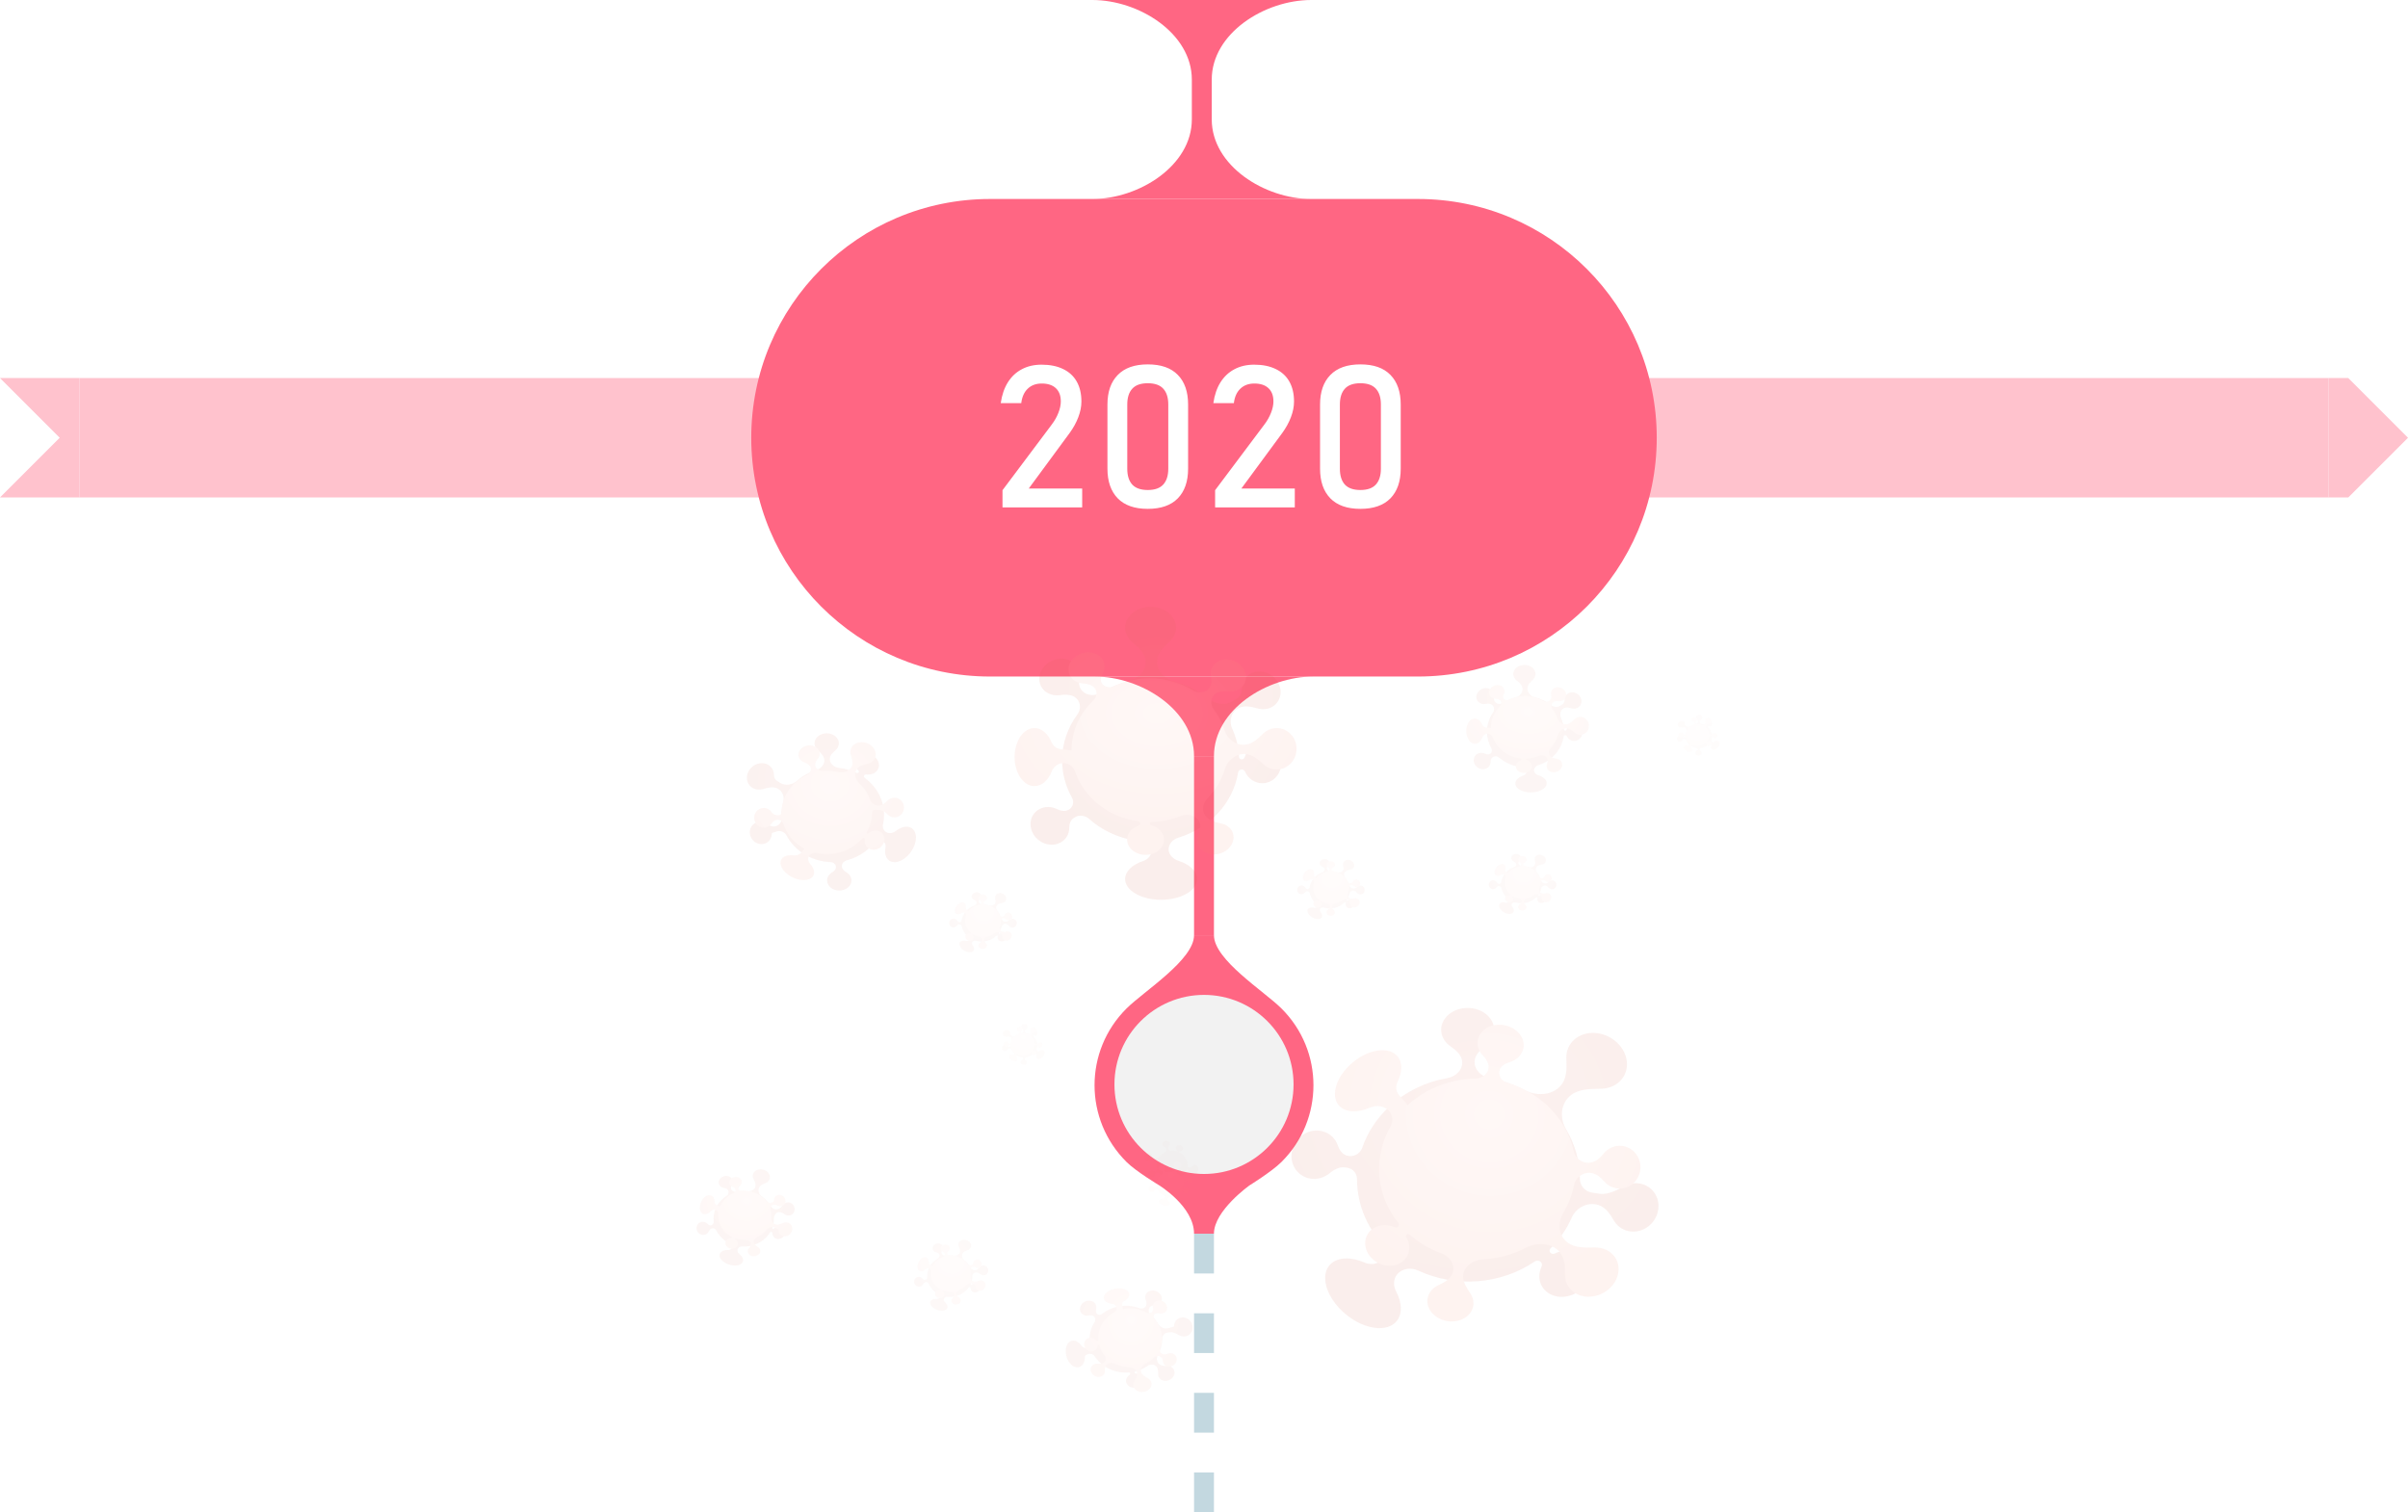 <svg width="242" height="152" viewBox="0 0 242 152" fill="none" xmlns="http://www.w3.org/2000/svg">
<g opacity="0.4">
<path d="M8 38H0L6 44L0 50H8V38Z" fill="#FF6683"/>
<rect x="8" y="38" width="226" height="12" fill="#FF6683"/>
<path d="M236 38H234V50H236L242 44L236 38Z" fill="#FF6683"/>
</g>
<path d="M75.5 44C75.5 30.745 86.245 20 99.5 20H142.5C155.755 20 166.5 30.745 166.5 44C166.5 57.255 155.755 68 142.5 68H99.5C86.245 68 75.5 57.255 75.5 44Z" fill="#FF6683"/>
<path d="M100.75 49.272L105.701 42.67C105.988 42.292 106.209 41.902 106.365 41.498C106.528 41.088 106.609 40.707 106.609 40.355V40.336C106.609 39.77 106.443 39.33 106.111 39.018C105.779 38.705 105.307 38.549 104.695 38.549C104.116 38.549 103.647 38.721 103.289 39.066C102.931 39.405 102.713 39.887 102.635 40.512V40.522H100.574V40.512C100.691 39.698 100.929 39.005 101.287 38.432C101.652 37.852 102.12 37.413 102.693 37.113C103.266 36.807 103.927 36.654 104.676 36.654C105.522 36.654 106.245 36.801 106.844 37.094C107.443 37.38 107.898 37.8 108.211 38.353C108.523 38.907 108.68 39.574 108.68 40.355V40.365C108.68 40.867 108.576 41.391 108.367 41.938C108.159 42.484 107.869 43.012 107.498 43.52L103.387 49.105H108.758V51H100.75V49.272ZM115.35 51.147C114.021 51.147 113.012 50.792 112.322 50.082C111.639 49.372 111.297 48.383 111.297 47.113V40.658C111.297 39.382 111.642 38.393 112.332 37.69C113.022 36.98 114.028 36.625 115.35 36.625C116.678 36.625 117.684 36.977 118.367 37.68C119.057 38.383 119.402 39.376 119.402 40.658V47.113C119.402 48.389 119.057 49.382 118.367 50.092C117.677 50.795 116.671 51.147 115.35 51.147ZM115.35 49.252C116.053 49.252 116.57 49.07 116.902 48.705C117.241 48.334 117.41 47.803 117.41 47.113V40.658C117.41 39.968 117.244 39.441 116.912 39.076C116.58 38.705 116.059 38.52 115.35 38.52C114.64 38.52 114.119 38.705 113.787 39.076C113.455 39.441 113.289 39.968 113.289 40.658V47.113C113.289 47.803 113.455 48.334 113.787 48.705C114.126 49.07 114.646 49.252 115.35 49.252ZM122.117 49.272L127.068 42.67C127.355 42.292 127.576 41.902 127.732 41.498C127.895 41.088 127.977 40.707 127.977 40.355V40.336C127.977 39.77 127.811 39.33 127.479 39.018C127.146 38.705 126.674 38.549 126.062 38.549C125.483 38.549 125.014 38.721 124.656 39.066C124.298 39.405 124.08 39.887 124.002 40.512V40.522H121.941V40.512C122.059 39.698 122.296 39.005 122.654 38.432C123.019 37.852 123.488 37.413 124.061 37.113C124.633 36.807 125.294 36.654 126.043 36.654C126.889 36.654 127.612 36.801 128.211 37.094C128.81 37.38 129.266 37.8 129.578 38.353C129.891 38.907 130.047 39.574 130.047 40.355V40.365C130.047 40.867 129.943 41.391 129.734 41.938C129.526 42.484 129.236 43.012 128.865 43.52L124.754 49.105H130.125V51H122.117V49.272ZM136.717 51.147C135.389 51.147 134.38 50.792 133.689 50.082C133.006 49.372 132.664 48.383 132.664 47.113V40.658C132.664 39.382 133.009 38.393 133.699 37.69C134.389 36.98 135.395 36.625 136.717 36.625C138.045 36.625 139.051 36.977 139.734 37.68C140.424 38.383 140.77 39.376 140.77 40.658V47.113C140.77 48.389 140.424 49.382 139.734 50.092C139.044 50.795 138.038 51.147 136.717 51.147ZM136.717 49.252C137.42 49.252 137.938 49.07 138.27 48.705C138.608 48.334 138.777 47.803 138.777 47.113V40.658C138.777 39.968 138.611 39.441 138.279 39.076C137.947 38.705 137.426 38.52 136.717 38.52C136.007 38.52 135.486 38.705 135.154 39.076C134.822 39.441 134.656 39.968 134.656 40.658V47.113C134.656 47.803 134.822 48.334 135.154 48.705C135.493 49.07 136.014 49.252 136.717 49.252Z" fill="white"/>
<path d="M122 76C122 71.348 127.314 68 132 68H110C114.686 68 120 71.348 120 76H122Z" fill="#FF6683"/>
<path d="M121 76V94" stroke="#FF6683" stroke-width="2"/>
<path d="M113.222 101.358C108.926 105.623 108.926 112.537 113.222 116.802C114.181 117.754 116.484 119.132 116.484 119.132C116.484 119.132 119.999 121.275 119.999 124L121.999 124C121.999 121.683 125.579 119.143 125.579 119.143C125.579 119.143 127.812 117.761 128.778 116.802C133.074 112.537 133.074 105.623 128.778 101.358C127.019 99.612 122 96.473 122 94H120C120 96.473 114.981 99.612 113.222 101.358Z" fill="#FF6683"/>
<circle cx="121" cy="109" r="9" fill="#F2F2F2"/>
<circle cx="121" cy="109" r="6" fill="#F2F2F2"/>
<path d="M121.778 8C121.778 3.348 127.092 0 131.778 0H109.778C114.464 0 119.778 3.348 119.778 8V12C119.778 16.652 114.464 20 109.778 20H131.778C127.092 20 121.778 16.652 121.778 12V8Z" fill="#FF6683"/>
<path d="M121 124L121 152" stroke="#C3D8E0" stroke-width="2" stroke-linejoin="round" stroke-dasharray="4 4"/>
<g opacity="0.1" filter="url(#filter0_d_3_354)">
<path fill-rule="evenodd" clip-rule="evenodd" d="M115.133 64.401C115.063 63.638 114.398 63.056 113.787 62.538C113.344 62.162 113.072 61.653 113.072 61.092C113.072 59.936 114.219 59 115.634 59C117.049 59 118.197 59.936 118.197 61.092C118.197 61.608 117.965 62.082 117.582 62.447C117.005 62.997 116.357 63.589 116.287 64.352C116.192 65.382 117.055 66.261 118.133 66.551C119.394 66.89 120.539 67.48 121.501 68.258C122.169 68.798 123.158 68.947 123.889 68.48L124.351 68.184C124.684 67.972 124.806 67.583 124.806 67.21C124.806 66.588 125.121 66.011 125.698 65.705C126.602 65.225 127.808 65.588 128.39 66.516C128.601 66.852 128.701 67.216 128.701 67.566C128.701 68.185 128.386 68.766 127.809 69.071C127.371 69.304 126.863 69.339 126.389 69.207C125.793 69.042 125.135 68.886 124.573 69.131C123.744 69.49 123.471 70.448 123.828 71.225C124.233 72.107 124.476 73.067 124.52 74.076C124.527 74.223 124.664 74.338 124.823 74.326C124.943 74.316 125.041 74.236 125.077 74.13C125.337 73.376 126.036 72.835 126.859 72.835C127.903 72.835 128.749 73.707 128.749 74.779C128.749 75.854 127.903 76.724 126.859 76.724C126.09 76.724 125.429 76.252 125.133 75.574C125.079 75.449 124.959 75.355 124.814 75.344C124.625 75.33 124.459 75.457 124.431 75.629C123.933 78.723 121.559 81.252 118.409 82.203C117.808 82.385 117.381 82.91 117.455 83.489C117.519 83.984 117.94 84.363 118.451 84.528C119.558 84.885 120.307 85.568 120.307 86.353C120.307 87.506 118.687 88.442 116.689 88.442C114.691 88.442 113.072 87.506 113.072 86.353C113.072 85.579 113.799 84.904 114.881 84.543C115.302 84.402 115.64 84.082 115.693 83.673L115.807 82.789C115.82 82.693 115.739 82.609 115.634 82.609C113.232 82.609 111.053 81.732 109.453 80.308C109.058 79.957 108.448 79.875 107.998 80.163L107.915 80.216C107.583 80.428 107.461 80.817 107.461 81.19C107.461 81.809 107.146 82.387 106.568 82.693C105.664 83.176 104.459 82.809 103.876 81.882C103.666 81.545 103.565 81.182 103.565 80.832C103.565 80.212 103.88 79.635 104.458 79.326C105.015 79.03 105.687 79.054 106.257 79.335C106.588 79.497 106.983 79.576 107.322 79.428C107.822 79.211 107.989 78.635 107.735 78.184C107.099 77.056 106.74 75.775 106.74 74.415C106.74 72.712 107.305 71.128 108.272 69.818C108.668 69.281 108.625 68.536 108.087 68.116C107.672 67.792 107.077 67.793 106.54 67.869C105.961 67.95 105.377 67.803 104.96 67.419C104.618 67.105 104.449 66.683 104.449 66.247C104.449 65.744 104.674 65.219 105.116 64.813C105.94 64.055 107.207 63.989 107.945 64.669C108.287 64.986 108.456 65.405 108.456 65.841C108.456 65.904 108.452 65.967 108.445 66.03C108.39 66.522 108.405 67.058 108.752 67.435C109.226 67.951 110.066 67.991 110.674 67.614C111.478 67.115 112.375 66.734 113.337 66.498C114.383 66.241 115.224 65.395 115.133 64.401Z" fill="url(#paint0_radial_3_354)"/>
<path fill-rule="evenodd" clip-rule="evenodd" d="M110.017 67.168C109.774 66.845 109.325 66.731 108.899 66.706C108.355 66.674 107.859 66.422 107.586 65.988C107.449 65.769 107.384 65.527 107.384 65.286C107.384 64.719 107.74 64.141 108.361 63.811C109.247 63.339 110.337 63.55 110.794 64.28C110.932 64.5 110.996 64.741 110.996 64.983C110.996 65.232 110.928 65.483 110.799 65.714C110.64 65.997 110.561 66.332 110.708 66.62C110.925 67.045 111.503 67.187 111.956 66.973C113.028 66.466 114.243 66.18 115.531 66.18C117.129 66.18 118.616 66.621 119.856 67.378C120.369 67.692 121.074 67.653 121.472 67.219C121.782 66.882 121.781 66.399 121.71 65.963C121.696 65.88 121.689 65.798 121.689 65.716C121.689 65.333 121.837 64.963 122.138 64.689C122.785 64.091 123.897 64.147 124.62 64.814C125.008 65.172 125.205 65.63 125.205 66.072C125.205 66.455 125.058 66.824 124.757 67.099C124.411 67.42 123.931 67.552 123.45 67.504C122.989 67.459 122.487 67.471 122.133 67.747C121.644 68.127 121.61 68.804 121.974 69.288C122.454 69.924 122.825 70.635 123.063 71.397C123.33 72.251 124.151 72.931 125.111 72.856C125.858 72.797 126.426 72.242 126.941 71.74C127.298 71.393 127.778 71.18 128.305 71.18C129.408 71.18 130.303 72.113 130.303 73.263C130.303 74.413 129.408 75.346 128.305 75.346C127.808 75.346 127.352 75.156 127.002 74.842C126.48 74.373 125.917 73.85 125.191 73.794C124.197 73.716 123.354 74.432 123.09 75.318C122.764 76.411 122.166 77.401 121.367 78.221C120.875 78.727 120.743 79.482 121.163 80.039C121.512 80.502 122.171 80.648 122.766 80.78C123.185 80.873 123.551 81.104 123.772 81.457C123.908 81.676 123.974 81.915 123.974 82.156C123.974 82.726 123.618 83.304 122.997 83.631C122.111 84.104 121.021 83.892 120.563 83.162C120.426 82.943 120.361 82.704 120.361 82.462C120.361 82.297 120.391 82.131 120.448 81.972C120.61 81.52 120.749 81.018 120.529 80.588C120.207 79.957 119.349 79.748 118.655 80.026C117.756 80.387 116.77 80.597 115.734 80.621C115.633 80.623 115.553 80.703 115.562 80.795C115.568 80.865 115.623 80.922 115.696 80.941C116.439 81.139 116.977 81.716 116.977 82.395C116.977 83.237 116.148 83.923 115.125 83.923C114.102 83.923 113.273 83.237 113.273 82.395C113.273 81.758 113.743 81.215 114.412 80.985C114.505 80.952 114.575 80.876 114.583 80.785C114.594 80.667 114.5 80.563 114.373 80.545C111.371 80.135 108.924 78.158 108.043 75.546C107.867 75.022 107.333 74.644 106.742 74.708C106.245 74.761 105.864 75.121 105.692 75.554C105.346 76.426 104.701 77.013 103.961 77.013C102.858 77.013 101.964 75.707 101.964 74.096C101.964 72.485 102.858 71.18 103.961 71.18C104.685 71.18 105.319 71.742 105.67 72.583C105.824 72.953 106.157 73.252 106.585 73.299L107.674 73.416C107.683 73.417 107.692 73.41 107.692 73.402C107.692 71.461 108.522 69.701 109.873 68.404C110.222 68.068 110.305 67.551 110.017 67.168Z" fill="url(#paint1_radial_3_354)"/>
<g opacity="0.8">
<path fill-rule="evenodd" clip-rule="evenodd" d="M82.844 74.359C82.809 73.966 82.462 73.666 82.162 73.385C81.972 73.207 81.856 72.974 81.856 72.718C81.856 72.16 82.404 71.707 83.08 71.707C83.756 71.707 84.304 72.16 84.304 72.718C84.304 72.989 84.175 73.234 83.965 73.415C83.702 73.642 83.427 73.901 83.397 74.232C83.353 74.721 83.797 75.125 84.325 75.186C84.924 75.254 85.518 75.42 86.08 75.691C86.162 75.73 86.264 75.7 86.303 75.624C86.333 75.566 86.318 75.497 86.271 75.45C86.062 75.239 85.948 74.975 85.948 74.713C85.948 74.552 85.991 74.393 86.081 74.249C86.384 73.766 87.104 73.627 87.689 73.938C88.1 74.157 88.335 74.538 88.335 74.913C88.335 75.074 88.292 75.232 88.202 75.376C87.979 75.732 87.529 75.902 87.074 75.843C86.991 75.832 86.905 75.86 86.857 75.924C86.794 76.007 86.815 76.121 86.901 76.184C88.156 77.101 88.847 78.487 88.847 79.907C88.847 80.231 88.811 80.555 88.738 80.877C88.663 81.207 88.825 81.557 89.162 81.691C89.451 81.805 89.78 81.721 90.018 81.532C90.534 81.123 91.124 80.974 91.552 81.201C91.883 81.379 92.051 81.745 92.051 82.187C92.051 82.584 91.916 83.045 91.642 83.481C91.062 84.406 90.082 84.884 89.453 84.551C89.122 84.373 88.954 84.006 88.954 83.565C88.954 83.442 88.966 83.315 88.992 83.183C89.037 82.951 88.962 82.705 88.757 82.564L88.302 82.25C88.254 82.217 88.185 82.231 88.155 82.279C87.459 83.389 86.349 84.144 85.108 84.472C84.801 84.552 84.579 84.811 84.606 85.104C84.628 85.35 84.831 85.543 85.057 85.676C85.368 85.859 85.571 86.159 85.571 86.498C85.571 87.056 85.023 87.509 84.347 87.509C83.671 87.509 83.123 87.056 83.123 86.498C83.123 86.155 83.332 85.851 83.651 85.668C83.835 85.562 83.992 85.402 84.01 85.203C84.037 84.909 83.771 84.663 83.451 84.65C82.651 84.617 81.849 84.411 81.108 84.017C80.178 83.524 79.478 82.803 79.044 81.975C78.866 81.636 78.448 81.441 78.064 81.568L77.615 81.717C77.585 81.727 77.565 81.755 77.565 81.784C77.565 82.268 77.255 82.695 76.776 82.812C76.192 82.956 75.576 82.587 75.401 81.984C75.369 81.876 75.354 81.768 75.354 81.662C75.354 81.179 75.664 80.751 76.143 80.634C76.452 80.558 76.77 80.625 77.028 80.796C77.281 80.964 77.579 81.114 77.887 81.062C78.304 80.993 78.569 80.616 78.54 80.227C78.532 80.118 78.528 80.008 78.528 79.898C78.528 79.488 78.585 79.075 78.704 78.669C78.867 78.11 78.65 77.476 78.081 77.23C77.645 77.041 77.134 77.18 76.674 77.312C76.341 77.408 75.984 77.386 75.678 77.224C75.278 77.01 75.061 76.61 75.061 76.176C75.061 75.929 75.132 75.671 75.282 75.432C75.692 74.776 76.535 74.515 77.164 74.852C77.564 75.063 77.782 75.465 77.782 75.899C77.782 76.118 77.861 76.343 78.057 76.468L78.39 76.682C78.924 77.024 79.652 76.88 80.121 76.466C80.672 75.98 81.326 75.621 82.03 75.401C82.519 75.248 82.887 74.833 82.844 74.359Z" fill="url(#paint2_radial_3_354)"/>
<path fill-rule="evenodd" clip-rule="evenodd" d="M85.585 75.064C85.77 74.701 85.632 74.277 85.507 73.894C85.475 73.792 85.458 73.688 85.458 73.585C85.458 73.415 85.502 73.249 85.597 73.099C85.917 72.588 86.685 72.446 87.312 72.779C87.754 73.013 88.008 73.421 88.008 73.821C88.008 73.99 87.963 74.157 87.869 74.307C87.724 74.538 87.487 74.694 87.213 74.765C86.808 74.869 86.361 74.979 86.121 75.297C85.79 75.735 85.934 76.333 86.341 76.713C86.843 77.181 87.209 77.745 87.425 78.352C87.558 78.726 87.93 79.007 88.356 78.974C88.711 78.947 88.982 78.684 89.227 78.447C89.399 78.281 89.631 78.179 89.886 78.179C90.417 78.179 90.848 78.621 90.848 79.168C90.848 79.715 90.417 80.157 89.886 80.157C89.619 80.157 89.377 80.044 89.203 79.864C89.004 79.658 88.771 79.45 88.473 79.427L87.962 79.387C87.792 79.374 87.651 79.503 87.651 79.659C87.651 80.337 87.473 81.021 87.099 81.655C87.071 81.703 87.091 81.762 87.144 81.786C87.184 81.803 87.231 81.794 87.263 81.766C87.587 81.48 88.056 81.398 88.427 81.595C88.721 81.751 88.881 82.045 88.881 82.362C88.881 82.54 88.83 82.723 88.723 82.895C88.426 83.368 87.813 83.554 87.353 83.309C87.058 83.154 86.898 82.859 86.898 82.543C86.898 82.487 86.903 82.43 86.914 82.373C86.923 82.321 86.902 82.267 86.855 82.236C86.794 82.197 86.709 82.209 86.662 82.264C85.568 83.534 83.781 84.092 82.101 83.743C81.765 83.674 81.404 83.811 81.267 84.103C81.153 84.348 81.237 84.628 81.423 84.833C81.677 85.112 81.82 85.417 81.82 85.689C81.82 85.82 81.787 85.945 81.717 86.056C81.397 86.567 80.426 86.603 79.548 86.137C78.861 85.77 78.434 85.206 78.434 84.734C78.434 84.601 78.467 84.476 78.537 84.365C78.74 84.041 79.205 83.909 79.743 83.975C80.023 84.01 80.317 83.935 80.486 83.727L80.835 83.297C80.838 83.293 80.838 83.286 80.832 83.285C80.831 83.284 80.829 83.284 80.828 83.283C79.772 82.719 79.053 81.825 78.737 80.825C78.656 80.565 78.397 80.377 78.105 80.4C77.859 80.419 77.667 80.592 77.53 80.782C77.355 81.024 77.074 81.182 76.757 81.182C76.226 81.182 75.795 80.74 75.795 80.193C75.795 79.646 76.226 79.204 76.757 79.204C77.08 79.204 77.365 79.366 77.54 79.616C77.648 79.772 77.808 79.906 78.008 79.921L78.229 79.939C78.407 79.953 78.556 79.816 78.556 79.651C78.556 78.94 78.753 78.221 79.166 77.562C79.63 76.822 80.301 76.262 81.073 75.908C81.394 75.761 81.577 75.424 81.456 75.113C81.362 74.872 81.098 74.732 80.838 74.638C80.562 74.537 80.346 74.336 80.269 74.071C80.249 74.002 80.239 73.932 80.239 73.863C80.239 73.46 80.568 73.079 81.058 72.957C81.631 72.816 82.207 73.085 82.344 73.557C82.365 73.627 82.374 73.696 82.374 73.766C82.374 73.949 82.306 74.127 82.186 74.279C82.027 74.48 81.887 74.716 81.935 74.961C82.001 75.297 82.36 75.509 82.729 75.481C83.216 75.444 83.711 75.478 84.196 75.588C84.739 75.712 85.348 75.53 85.585 75.064Z" fill="url(#paint3_radial_3_354)"/>
</g>
<g opacity="0.6">
<path fill-rule="evenodd" clip-rule="evenodd" d="M75.904 117.286C75.987 117.022 75.85 116.746 75.725 116.5C75.676 116.405 75.65 116.303 75.65 116.201C75.65 116.126 75.665 116.048 75.696 115.973C75.849 115.603 76.339 115.437 76.79 115.595C77.148 115.723 77.374 116.02 77.374 116.32C77.374 116.398 77.359 116.476 77.328 116.548C77.253 116.73 77.096 116.863 76.902 116.932C76.665 117.016 76.416 117.126 76.299 117.349C76.129 117.673 76.28 118.069 76.581 118.279C76.933 118.525 77.216 118.836 77.419 119.186C77.569 119.444 77.857 119.612 78.147 119.546C78.399 119.489 78.564 119.247 78.739 119.057C78.832 118.955 78.958 118.885 79.105 118.864C79.456 118.812 79.792 119.064 79.854 119.425C79.861 119.464 79.864 119.503 79.864 119.542C79.864 119.856 79.643 120.128 79.33 120.173C79.16 120.197 78.995 120.151 78.861 120.057C78.695 119.939 78.511 119.812 78.307 119.826C77.99 119.847 77.774 120.153 77.778 120.47C77.778 120.482 77.778 120.494 77.778 120.506C77.778 120.798 77.728 121.095 77.623 121.386C77.604 121.438 77.632 121.496 77.686 121.511C77.723 121.521 77.763 121.507 77.788 121.477C77.971 121.265 78.266 121.171 78.528 121.264C78.776 121.353 78.925 121.584 78.925 121.836C78.925 121.922 78.908 122.011 78.872 122.097C78.729 122.439 78.344 122.62 78.012 122.503C77.764 122.414 77.615 122.186 77.615 121.931C77.615 121.892 77.595 121.856 77.56 121.841L77.54 121.832C77.483 121.806 77.416 121.828 77.384 121.881C76.808 122.822 75.697 123.361 74.553 123.293C74.36 123.282 74.175 123.398 74.124 123.585C74.077 123.756 74.159 123.933 74.299 124.042C74.539 124.229 74.681 124.455 74.681 124.664C74.681 124.722 74.671 124.778 74.648 124.83C74.495 125.2 73.855 125.314 73.219 125.089C72.676 124.897 72.311 124.519 72.311 124.183C72.311 124.128 72.322 124.069 72.344 124.017C72.451 123.762 72.792 123.628 73.203 123.645C73.331 123.65 73.457 123.593 73.521 123.482L73.687 123.191C73.704 123.162 73.689 123.123 73.657 123.114C72.896 122.844 72.321 122.324 71.999 121.694C71.916 121.53 71.737 121.43 71.558 121.471C71.4 121.506 71.294 121.648 71.219 121.792C71.129 121.964 70.964 122.089 70.759 122.12C70.408 122.17 70.072 121.92 70.01 121.556C70.003 121.517 70 121.478 70 121.439C70 121.125 70.22 120.856 70.534 120.809C70.75 120.777 70.959 120.86 71.104 121.012C71.188 121.101 71.3 121.173 71.423 121.164C71.614 121.151 71.745 120.968 71.725 120.778C71.715 120.687 71.71 120.595 71.71 120.503C71.71 120.17 71.775 119.831 71.912 119.503C72.138 118.96 72.527 118.519 73.008 118.211C73.204 118.086 73.286 117.83 73.167 117.63C73.083 117.489 72.917 117.426 72.754 117.401C72.543 117.37 72.36 117.253 72.273 117.073C72.239 117.003 72.223 116.928 72.223 116.853C72.223 116.614 72.392 116.376 72.669 116.262C73.032 116.112 73.444 116.234 73.589 116.534C73.623 116.606 73.639 116.681 73.639 116.753C73.639 116.842 73.616 116.93 73.574 117.013C73.49 117.172 73.422 117.357 73.487 117.526C73.566 117.735 73.799 117.839 74.017 117.789C74.378 117.707 74.758 117.686 75.138 117.732C75.467 117.772 75.805 117.603 75.904 117.286Z" fill="url(#paint4_radial_3_354)"/>
<path fill-rule="evenodd" clip-rule="evenodd" d="M73.917 117.563C73.882 117.434 73.755 117.347 73.623 117.291C73.454 117.22 73.329 117.084 73.3 116.915C73.296 116.89 73.293 116.865 73.293 116.84C73.293 116.584 73.521 116.354 73.835 116.309C74.18 116.259 74.499 116.448 74.548 116.731C74.552 116.756 74.554 116.781 74.554 116.806C74.554 116.952 74.48 117.089 74.359 117.189C74.271 117.261 74.201 117.359 74.21 117.467C74.223 117.626 74.387 117.736 74.56 117.72C74.968 117.68 75.394 117.726 75.804 117.87C76.313 118.05 76.728 118.357 77.022 118.738C77.144 118.896 77.374 118.963 77.558 118.869L77.679 118.808C77.75 118.772 77.785 118.698 77.785 118.623C77.785 118.415 77.903 118.223 78.106 118.14C78.391 118.023 78.738 118.165 78.88 118.459C78.921 118.542 78.94 118.631 78.94 118.717C78.94 118.926 78.823 119.12 78.62 119.203C78.467 119.266 78.297 119.253 78.151 119.183C78.01 119.116 77.847 119.063 77.697 119.112C77.492 119.178 77.391 119.39 77.443 119.584C77.494 119.774 77.52 119.971 77.52 120.17C77.52 120.239 77.517 120.309 77.51 120.378C77.482 120.68 77.653 120.99 77.969 121.074C78.214 121.139 78.469 121.027 78.699 120.925C78.859 120.855 79.04 120.841 79.208 120.9C79.47 120.992 79.626 121.237 79.626 121.506C79.626 121.598 79.607 121.695 79.568 121.789C79.415 122.156 79.007 122.35 78.656 122.228C78.394 122.134 78.238 121.889 78.238 121.62C78.238 121.576 78.214 121.535 78.171 121.516L77.871 121.382C77.564 121.246 77.2 121.379 76.998 121.632C76.749 121.942 76.428 122.189 76.065 122.36C75.841 122.466 75.699 122.692 75.759 122.917C75.808 123.104 75.998 123.224 76.171 123.333C76.292 123.41 76.378 123.525 76.401 123.661C76.405 123.686 76.407 123.711 76.407 123.736C76.407 123.992 76.18 124.222 75.866 124.267C75.521 124.317 75.202 124.128 75.153 123.845C75.149 123.82 75.147 123.795 75.147 123.77C75.147 123.653 75.194 123.542 75.275 123.451C75.387 123.326 75.497 123.182 75.484 123.021C75.465 122.783 75.22 122.62 74.962 122.63C74.628 122.643 74.286 122.599 73.952 122.49C73.92 122.479 73.885 122.496 73.875 122.526C73.868 122.549 73.877 122.573 73.898 122.587C74.055 122.696 74.147 122.86 74.147 123.025C74.147 123.084 74.136 123.139 74.113 123.195C74.001 123.464 73.647 123.589 73.321 123.473C73.062 123.384 72.9 123.167 72.9 122.948C72.9 122.892 72.911 122.834 72.934 122.778C73.018 122.577 73.239 122.455 73.482 122.458C73.517 122.459 73.55 122.442 73.565 122.413C73.584 122.377 73.568 122.333 73.529 122.313C72.68 121.872 72.172 121.041 72.172 120.167C72.172 120.115 72.173 120.063 72.177 120.01C72.19 119.823 72.07 119.642 71.873 119.596C71.708 119.558 71.54 119.629 71.428 119.747C71.202 119.986 70.918 120.101 70.683 120.017C70.453 119.934 70.325 119.684 70.325 119.376C70.325 119.215 70.36 119.04 70.434 118.862C70.647 118.351 71.106 118.034 71.457 118.159C71.687 118.24 71.815 118.49 71.815 118.798C71.815 118.801 71.815 118.805 71.815 118.808C71.813 118.937 71.877 119.063 72 119.124L72.342 119.289C72.345 119.291 72.349 119.29 72.35 119.287C72.607 118.67 73.104 118.202 73.706 117.942C73.862 117.874 73.958 117.718 73.917 117.563Z" fill="url(#paint5_radial_3_354)"/>
</g>
<g opacity="0.6">
<path fill-rule="evenodd" clip-rule="evenodd" d="M115.164 129.273C115.273 129.078 115.215 128.838 115.134 128.629C115.102 128.548 115.086 128.463 115.086 128.379C115.086 128.259 115.12 128.137 115.193 128.031C115.419 127.698 115.932 127.615 116.337 127.848C116.612 128.006 116.767 128.27 116.767 128.526C116.767 128.648 116.732 128.767 116.66 128.876C116.531 129.064 116.311 129.172 116.071 129.188C115.877 129.201 115.676 129.254 115.554 129.405C115.369 129.633 115.427 129.97 115.649 130.163C115.928 130.405 116.168 130.69 116.354 131.01C116.571 131.382 116.998 131.626 117.411 131.504L117.973 131.337C117.979 131.335 117.984 131.329 117.984 131.323C117.984 130.895 118.263 130.52 118.684 130.431C119.184 130.326 119.695 130.662 119.825 131.181C119.846 131.264 119.856 131.345 119.856 131.426C119.856 131.853 119.577 132.228 119.156 132.317C118.93 132.365 118.703 132.323 118.509 132.214C118.222 132.054 117.915 131.868 117.59 131.911L117.313 131.948C116.999 131.99 116.79 132.289 116.79 132.606C116.79 133.151 116.645 133.677 116.382 134.145C116.202 134.466 116.229 134.885 116.512 135.121C116.719 135.295 117.014 135.3 117.284 135.292C117.496 135.287 117.701 135.356 117.848 135.503C117.977 135.628 118.039 135.792 118.039 135.961C118.039 136.175 117.939 136.4 117.744 136.567C117.394 136.867 116.874 136.878 116.583 136.589C116.454 136.461 116.391 136.297 116.391 136.128C116.391 135.866 116.403 135.573 116.233 135.373C116.009 135.111 115.61 135.098 115.326 135.293C114.97 135.539 114.559 135.727 114.107 135.84C114.047 135.855 114.011 135.918 114.031 135.977C114.046 136.019 114.085 136.047 114.13 136.05C114.484 136.073 114.787 136.282 114.864 136.586C114.876 136.634 114.882 136.683 114.882 136.731C114.882 137.064 114.602 137.375 114.195 137.461C113.73 137.558 113.275 137.328 113.178 136.945C113.166 136.897 113.16 136.847 113.16 136.8C113.16 136.567 113.297 136.345 113.519 136.203C113.567 136.172 113.596 136.118 113.587 136.062C113.576 135.993 113.513 135.945 113.444 135.951C112.055 136.057 110.735 135.418 110.029 134.346C109.891 134.137 109.634 134.024 109.395 134.103L109.165 134.18C109.084 134.207 109.033 134.285 109.033 134.37C109.033 134.906 108.791 135.339 108.401 135.422C107.901 135.528 107.346 135.02 107.162 134.284C107.122 134.123 107.102 133.964 107.102 133.812C107.102 133.275 107.344 132.842 107.734 132.762C108.069 132.688 108.428 132.893 108.684 133.257C108.785 133.401 108.948 133.497 109.122 133.48L109.538 133.438C109.577 133.434 109.603 133.397 109.593 133.359C109.529 133.103 109.499 132.85 109.499 132.6C109.499 131.992 109.679 131.407 110.002 130.902C110.124 130.71 110.103 130.452 109.929 130.306C109.799 130.197 109.616 130.188 109.45 130.222C109.183 130.277 108.906 130.214 108.721 130.031C108.592 129.903 108.529 129.74 108.529 129.57C108.529 129.356 108.63 129.134 108.825 128.965C109.174 128.665 109.694 128.656 109.986 128.942C110.115 129.07 110.177 129.234 110.177 129.403C110.177 129.461 110.17 129.52 110.155 129.578C110.117 129.733 110.118 129.906 110.221 130.027C110.356 130.185 110.597 130.193 110.759 130.063C111.194 129.715 111.725 129.458 112.324 129.331C113.083 129.169 113.841 129.24 114.512 129.49C114.755 129.581 115.038 129.499 115.164 129.273Z" fill="url(#paint6_radial_3_354)"/>
<path fill-rule="evenodd" clip-rule="evenodd" d="M112.198 129.358C112.128 129.179 111.937 129.072 111.733 129.049C111.324 129.003 111.011 128.819 110.943 128.548C110.934 128.512 110.93 128.476 110.93 128.437C110.93 128.064 111.387 127.678 112.023 127.542C112.721 127.395 113.37 127.603 113.471 128.009C113.48 128.045 113.485 128.084 113.485 128.12C113.485 128.378 113.268 128.64 112.926 128.823C112.831 128.874 112.77 128.969 112.782 129.07L112.843 129.582C112.844 129.585 112.848 129.587 112.852 129.587C112.852 129.587 112.852 129.587 112.852 129.587C113.693 129.408 114.533 129.552 115.22 129.929C115.397 130.026 115.629 130.009 115.768 129.868C115.885 129.749 115.893 129.573 115.865 129.414C115.859 129.377 115.855 129.34 115.855 129.303C115.855 129.137 115.922 128.978 116.055 128.864C116.33 128.628 116.784 128.667 117.07 128.948C117.217 129.095 117.291 129.276 117.291 129.45C117.291 129.614 117.224 129.773 117.09 129.887C116.924 130.03 116.691 130.072 116.47 130.02C116.333 129.988 116.18 129.99 116.069 130.071C115.905 130.19 115.897 130.415 116.031 130.562C116.35 130.91 116.586 131.331 116.705 131.806C116.761 132.028 116.787 132.253 116.787 132.472C116.787 132.831 116.717 133.181 116.584 133.506C116.495 133.724 116.577 133.98 116.802 134.086C116.977 134.169 117.186 134.124 117.368 134.058C117.564 133.986 117.781 133.994 117.96 134.097C118.156 134.211 118.261 134.411 118.261 134.625C118.261 134.758 118.22 134.897 118.135 135.022C117.912 135.35 117.474 135.467 117.156 135.283C116.96 135.172 116.855 134.972 116.855 134.758C116.855 134.633 116.815 134.503 116.706 134.428L116.633 134.377C116.424 134.233 116.128 134.282 115.952 134.461C115.721 134.696 115.447 134.898 115.139 135.056C114.793 135.233 114.573 135.598 114.694 135.945C114.788 136.214 115.08 136.372 115.345 136.515C115.529 136.614 115.667 136.771 115.715 136.967C115.728 137.017 115.734 137.067 115.734 137.117C115.734 137.469 115.433 137.8 114.997 137.891C114.498 137.997 114.011 137.755 113.91 137.35C113.897 137.3 113.891 137.247 113.891 137.197C113.891 137.066 113.933 136.938 114.007 136.824C114.162 136.589 114.338 136.333 114.295 136.06C114.237 135.688 113.85 135.443 113.441 135.428C112.937 135.409 112.453 135.28 112.024 135.063C111.759 134.928 111.417 134.951 111.214 135.157C111.047 135.326 111.043 135.578 111.043 135.806C111.043 135.972 110.977 136.131 110.843 136.244C110.568 136.48 110.114 136.442 109.828 136.161C109.681 136.017 109.608 135.833 109.608 135.661C109.608 135.494 109.674 135.336 109.808 135.222C109.946 135.103 110.13 135.054 110.315 135.07C110.525 135.089 110.754 135.093 110.92 134.972C111.164 134.796 111.176 134.461 110.992 134.231C110.753 133.933 110.571 133.589 110.464 133.211C110.454 133.174 110.412 133.152 110.373 133.163L110.329 133.176C110.326 133.177 110.323 133.18 110.323 133.184C110.323 133.495 110.119 133.767 109.81 133.831C109.444 133.908 109.071 133.667 108.977 133.292C108.962 133.234 108.955 133.172 108.955 133.117C108.955 132.806 109.16 132.534 109.469 132.47C109.744 132.41 110.023 132.533 110.185 132.757C110.207 132.789 110.247 132.808 110.288 132.802C110.34 132.795 110.376 132.751 110.372 132.703C110.365 132.624 110.362 132.546 110.362 132.467C110.362 131.415 110.976 130.44 111.954 129.915C112.165 129.801 112.28 129.57 112.198 129.358Z" fill="url(#paint7_radial_3_354)"/>
</g>
<g opacity="0.6">
<path fill-rule="evenodd" clip-rule="evenodd" d="M153.005 67.188C152.969 66.858 152.7 66.613 152.435 66.412C152.221 66.25 152.086 66.02 152.081 65.763L152.081 65.75C152.081 65.252 152.569 64.844 153.18 64.836C153.796 64.825 154.303 65.225 154.313 65.727V65.741C154.313 65.973 154.207 66.184 154.033 66.345C153.788 66.572 153.532 66.83 153.508 67.163C153.475 67.61 153.825 67.987 154.262 68.089C154.852 68.226 155.389 68.489 155.837 68.846C156.119 69.071 156.517 69.129 156.818 68.929L157.051 68.773C157.192 68.679 157.241 68.5 157.241 68.33C157.241 68.066 157.373 67.819 157.618 67.683C158.007 67.469 158.535 67.619 158.797 68.019C158.894 68.169 158.941 68.333 158.941 68.488C158.941 68.752 158.809 68.999 158.564 69.135C158.364 69.246 158.128 69.26 157.91 69.193C157.675 69.122 157.416 69.065 157.193 69.166C156.825 69.334 156.713 69.801 156.881 70.169C157.044 70.528 157.146 70.918 157.173 71.327C157.178 71.397 157.239 71.451 157.309 71.444C157.36 71.439 157.402 71.401 157.418 71.351C157.527 71.025 157.826 70.788 158.182 70.782C158.636 70.774 159.012 71.146 159.021 71.616L159.021 71.632C159.021 72.091 158.663 72.469 158.214 72.474C157.882 72.479 157.592 72.283 157.456 71.992C157.429 71.934 157.375 71.891 157.311 71.888C157.229 71.883 157.158 71.945 157.146 72.026C156.949 73.381 155.925 74.5 154.551 74.929C154.307 75.005 154.138 75.24 154.176 75.492C154.207 75.703 154.377 75.862 154.582 75.921C155.086 76.066 155.434 76.364 155.44 76.713V76.724C155.44 77.221 154.746 77.635 153.882 77.649C153.012 77.662 152.299 77.268 152.289 76.765V76.754C152.289 76.414 152.615 76.113 153.097 75.952C153.26 75.898 153.388 75.763 153.407 75.593L153.451 75.198C153.455 75.154 153.419 75.115 153.374 75.115C152.32 75.133 151.357 74.76 150.647 74.143C150.48 73.998 150.236 73.967 150.052 74.089L149.994 74.128C149.853 74.222 149.804 74.402 149.804 74.571C149.804 74.835 149.671 75.082 149.427 75.216C149.037 75.432 148.51 75.282 148.248 74.882C148.15 74.732 148.104 74.568 148.104 74.41C148.104 74.146 148.236 73.899 148.48 73.766C148.727 73.629 149.029 73.638 149.283 73.765C149.416 73.831 149.571 73.86 149.706 73.799C149.928 73.698 149.997 73.417 149.876 73.206C149.603 72.728 149.445 72.186 149.434 71.61C149.433 71.588 149.433 71.569 149.433 71.546C149.433 70.845 149.654 70.189 150.036 69.635C150.212 69.381 150.187 69.022 149.94 68.835C149.771 68.708 149.542 68.71 149.335 68.752C149.07 68.805 148.796 68.749 148.601 68.577C148.445 68.438 148.368 68.249 148.368 68.055C148.368 67.841 148.462 67.616 148.647 67.441C149 67.102 149.551 67.066 149.878 67.358C150.033 67.497 150.11 67.683 150.11 67.877C150.11 67.883 150.11 67.889 150.11 67.895C150.104 68.138 150.112 68.407 150.279 68.584C150.48 68.794 150.809 68.806 151.052 68.646C151.424 68.4 151.846 68.214 152.301 68.101C152.723 67.997 153.053 67.621 153.005 67.188Z" fill="url(#paint8_radial_3_354)"/>
<path fill-rule="evenodd" clip-rule="evenodd" d="M150.801 68.43C150.692 68.291 150.496 68.245 150.31 68.237C150.073 68.227 149.855 68.121 149.733 67.933C149.669 67.835 149.638 67.727 149.638 67.619C149.638 67.374 149.788 67.127 150.052 66.98C150.434 66.769 150.91 66.852 151.115 67.169C151.179 67.266 151.209 67.374 151.209 67.483C151.209 67.587 151.182 67.693 151.13 67.79C151.064 67.915 151.031 68.063 151.097 68.188C151.195 68.372 151.448 68.43 151.644 68.333C152.106 68.105 152.633 67.971 153.194 67.96C153.89 67.949 154.542 68.131 155.088 68.453C155.314 68.586 155.619 68.564 155.789 68.373C155.921 68.224 155.917 68.012 155.882 67.822C155.875 67.783 155.872 67.744 155.872 67.705C155.872 67.541 155.933 67.385 156.059 67.266C156.336 67.002 156.82 67.019 157.141 67.302C157.316 67.46 157.406 67.663 157.406 67.86C157.406 68.021 157.344 68.18 157.219 68.299C157.071 68.44 156.864 68.5 156.654 68.483C156.453 68.466 156.233 68.475 156.081 68.598C155.872 68.768 155.863 69.063 156.026 69.272C156.24 69.545 156.407 69.852 156.517 70.182C156.64 70.552 157.002 70.842 157.42 70.803C157.745 70.772 157.988 70.526 158.208 70.304C158.361 70.149 158.568 70.052 158.798 70.049C159.278 70.041 159.676 70.441 159.685 70.943V70.96C159.685 71.454 159.307 71.857 158.832 71.863C158.615 71.868 158.415 71.788 158.26 71.653C158.03 71.453 157.781 71.23 157.465 71.21C157.031 71.183 156.669 71.501 156.561 71.889C156.428 72.368 156.176 72.803 155.835 73.166C155.625 73.389 155.573 73.718 155.761 73.958C155.916 74.157 156.205 74.216 156.465 74.27C156.648 74.308 156.81 74.406 156.908 74.557C156.972 74.654 157.002 74.763 157.002 74.871C157.002 75.115 156.852 75.365 156.589 75.51C156.207 75.721 155.731 75.638 155.525 75.321C155.462 75.224 155.432 75.115 155.432 75.007C155.432 74.938 155.443 74.869 155.466 74.803C155.533 74.606 155.589 74.387 155.49 74.202C155.344 73.929 154.968 73.843 154.667 73.969C154.279 74.132 153.851 74.231 153.401 74.249C153.357 74.251 153.323 74.286 153.328 74.326C153.331 74.356 153.355 74.38 153.387 74.388C153.713 74.47 153.952 74.717 153.957 75.013V75.024C153.957 75.385 153.605 75.685 153.163 75.69C152.718 75.699 152.351 75.407 152.344 75.037V75.029C152.344 74.756 152.542 74.522 152.827 74.418C152.868 74.403 152.899 74.369 152.901 74.329C152.905 74.276 152.863 74.231 152.807 74.224C151.497 74.067 150.415 73.225 150.01 72.093C149.929 71.866 149.694 71.705 149.437 71.737C149.221 71.764 149.058 71.923 148.986 72.112C148.843 72.495 148.567 72.756 148.245 72.76C147.764 72.768 147.364 72.204 147.351 71.504C147.351 71.491 147.351 71.48 147.351 71.468C147.351 70.782 147.724 70.227 148.197 70.219C148.516 70.214 148.799 70.461 148.958 70.832C149.023 70.985 149.164 71.107 149.341 71.123L149.831 71.168C149.836 71.168 149.84 71.164 149.84 71.16C149.839 71.143 149.839 71.124 149.839 71.105C149.839 70.283 150.183 69.532 150.748 68.97C150.897 68.821 150.929 68.595 150.801 68.43Z" fill="url(#paint9_radial_3_354)"/>
</g>
<g opacity="0.4">
<path fill-rule="evenodd" clip-rule="evenodd" d="M96.465 123.882C96.534 123.698 96.445 123.499 96.361 123.32C96.329 123.252 96.312 123.181 96.312 123.109C96.312 123.042 96.327 122.975 96.357 122.914C96.487 122.645 96.86 122.536 97.19 122.672C97.442 122.775 97.597 122.992 97.597 123.209C97.597 123.275 97.582 123.342 97.552 123.403C97.493 123.525 97.385 123.614 97.254 123.662C97.058 123.734 96.842 123.81 96.74 123.98C96.601 124.211 96.703 124.499 96.922 124.67C97.178 124.87 97.378 125.117 97.515 125.391C97.609 125.58 97.823 125.709 98.045 125.671C98.231 125.639 98.359 125.484 98.479 125.35C98.555 125.266 98.66 125.209 98.781 125.197C99.046 125.172 99.286 125.372 99.317 125.644C99.319 125.664 99.32 125.683 99.32 125.703C99.32 125.95 99.139 126.161 98.894 126.183C98.766 126.197 98.643 126.156 98.547 126.081C98.427 125.985 98.291 125.885 98.132 125.888L98.091 125.889C97.879 125.893 97.723 126.071 97.723 126.267C97.723 126.523 97.672 126.783 97.563 127.036C97.548 127.071 97.567 127.11 97.605 127.123C97.634 127.132 97.666 127.123 97.687 127.102C97.832 126.951 98.056 126.892 98.248 126.969C98.421 127.042 98.521 127.205 98.521 127.383C98.521 127.458 98.504 127.533 98.469 127.605C98.349 127.855 98.053 127.978 97.81 127.878C97.637 127.805 97.537 127.641 97.537 127.464C97.537 127.458 97.537 127.452 97.537 127.446C97.538 127.411 97.521 127.378 97.488 127.361C97.446 127.339 97.393 127.353 97.367 127.391C96.902 128.063 96.064 128.425 95.222 128.346C95.062 128.331 94.903 128.413 94.855 128.555C94.814 128.676 94.87 128.805 94.971 128.893C95.134 129.034 95.23 129.2 95.23 129.352C95.23 129.402 95.219 129.45 95.197 129.497C95.067 129.764 94.584 129.827 94.118 129.636C93.731 129.477 93.478 129.194 93.478 128.947C93.478 128.897 93.488 128.85 93.51 128.803C93.598 128.622 93.846 128.534 94.142 128.555C94.252 128.562 94.364 128.521 94.421 128.433L94.55 128.234C94.563 128.213 94.552 128.187 94.53 128.175C93.969 127.947 93.56 127.534 93.347 127.048C93.295 126.929 93.163 126.851 93.026 126.875C92.909 126.895 92.826 126.986 92.773 127.084C92.701 127.218 92.567 127.312 92.406 127.328C92.141 127.355 91.901 127.153 91.87 126.88C91.868 126.861 91.867 126.842 91.867 126.822C91.867 126.575 92.048 126.367 92.294 126.342C92.457 126.325 92.611 126.395 92.712 126.515C92.771 126.584 92.854 126.64 92.95 126.638C93.091 126.636 93.195 126.517 93.186 126.388C93.184 126.346 93.182 126.305 93.182 126.264C93.182 125.981 93.246 125.692 93.379 125.414C93.572 125.016 93.882 124.702 94.256 124.488C94.408 124.401 94.482 124.223 94.403 124.074C94.343 123.959 94.204 123.903 94.07 123.869C93.926 123.833 93.806 123.743 93.752 123.614C93.733 123.567 93.724 123.517 93.724 123.47C93.724 123.281 93.862 123.097 94.083 123.02C94.36 122.922 94.663 123.028 94.758 123.258C94.778 123.306 94.787 123.353 94.787 123.403C94.787 123.479 94.764 123.554 94.722 123.622C94.653 123.732 94.597 123.858 94.635 123.979C94.687 124.145 94.879 124.235 95.064 124.206C95.307 124.167 95.558 124.164 95.808 124.2C96.082 124.24 96.374 124.123 96.465 123.882Z" fill="url(#paint10_radial_3_354)"/>
<path fill-rule="evenodd" clip-rule="evenodd" d="M94.96 124.039C94.939 123.94 94.848 123.87 94.751 123.824C94.628 123.764 94.541 123.658 94.526 123.531C94.525 123.52 94.524 123.506 94.524 123.495C94.524 123.295 94.707 123.12 94.952 123.098C95.212 123.073 95.442 123.226 95.466 123.44C95.468 123.453 95.469 123.465 95.469 123.478C95.469 123.594 95.406 123.701 95.306 123.775C95.237 123.825 95.181 123.896 95.183 123.977C95.185 124.097 95.304 124.186 95.435 124.179C95.742 124.163 96.057 124.212 96.357 124.337C96.729 124.489 97.025 124.734 97.229 125.028C97.314 125.151 97.484 125.209 97.626 125.146L97.742 125.095C97.783 125.077 97.805 125.037 97.805 124.995C97.805 124.828 97.903 124.678 98.065 124.62C98.284 124.542 98.537 124.662 98.63 124.887C98.654 124.942 98.665 125.001 98.665 125.059C98.665 125.226 98.567 125.376 98.404 125.434C98.287 125.474 98.161 125.459 98.054 125.402C97.952 125.347 97.833 125.301 97.719 125.332C97.563 125.374 97.478 125.528 97.509 125.676C97.532 125.789 97.544 125.904 97.544 126.02C97.544 126.104 97.538 126.189 97.525 126.273C97.491 126.497 97.606 126.734 97.838 126.808C98.019 126.866 98.214 126.791 98.391 126.723C98.513 126.676 98.649 126.673 98.772 126.723C98.954 126.798 99.059 126.97 99.059 127.161C99.059 127.239 99.041 127.323 99.003 127.4C98.874 127.667 98.56 127.8 98.303 127.695C98.121 127.62 98.016 127.448 98.016 127.256C98.016 127.206 97.991 127.156 97.943 127.132L97.75 127.034C97.528 126.921 97.251 127.006 97.091 127.188C96.891 127.412 96.641 127.586 96.362 127.701C96.19 127.772 96.073 127.936 96.108 128.106C96.138 128.248 96.275 128.345 96.399 128.433C96.486 128.494 96.545 128.583 96.557 128.686C96.558 128.697 96.559 128.711 96.559 128.722C96.559 128.922 96.376 129.095 96.131 129.12C95.871 129.145 95.641 128.992 95.617 128.778C95.615 128.764 95.615 128.753 95.615 128.739C95.615 128.645 95.656 128.557 95.725 128.488C95.814 128.399 95.901 128.295 95.899 128.175C95.895 127.996 95.717 127.865 95.523 127.863C95.273 127.861 95.02 127.815 94.777 127.723C94.753 127.714 94.726 127.725 94.717 127.747C94.711 127.764 94.717 127.782 94.732 127.794C94.839 127.876 94.9 127.993 94.9 128.111C94.9 128.159 94.889 128.209 94.867 128.256C94.772 128.45 94.501 128.531 94.263 128.434C94.081 128.359 93.97 128.203 93.97 128.045C93.97 127.995 93.981 127.948 94.003 127.9C94.075 127.753 94.246 127.671 94.429 127.68C94.454 127.681 94.478 127.67 94.49 127.65C94.506 127.624 94.496 127.591 94.469 127.575C93.882 127.231 93.542 126.638 93.542 126.017C93.542 125.946 93.547 125.876 93.556 125.805C93.573 125.666 93.492 125.526 93.346 125.485C93.225 125.45 93.095 125.497 93.006 125.581C92.828 125.751 92.611 125.826 92.439 125.756C92.281 125.689 92.198 125.52 92.198 125.309C92.198 125.178 92.231 125.028 92.302 124.884C92.483 124.509 92.839 124.29 93.096 124.395C93.254 124.459 93.338 124.631 93.338 124.839C93.338 124.968 93.392 125.098 93.512 125.163L93.712 125.272C93.713 125.273 93.714 125.273 93.714 125.272C93.715 125.271 93.716 125.269 93.717 125.268C93.935 124.816 94.327 124.487 94.787 124.314C94.906 124.269 94.984 124.155 94.96 124.039Z" fill="url(#paint11_radial_3_354)"/>
</g>
<g opacity="0.2">
<g filter="url(#filter1_i_3_354)">
<path fill-rule="evenodd" clip-rule="evenodd" d="M117.219 115.483C117.185 115.367 117.063 115.294 116.958 115.224C116.892 115.18 116.845 115.116 116.83 115.04C116.827 115.026 116.826 115.01 116.826 114.993C116.826 114.846 116.956 114.71 117.137 114.682C117.339 114.649 117.528 114.757 117.56 114.924C117.563 114.937 117.564 114.954 117.564 114.971C117.564 115.034 117.54 115.095 117.498 115.147C117.433 115.227 117.366 115.317 117.376 115.417C117.391 115.565 117.546 115.664 117.706 115.657C117.889 115.649 118.075 115.669 118.259 115.722C118.285 115.73 118.314 115.716 118.321 115.691C118.327 115.673 118.318 115.653 118.301 115.641C118.211 115.578 118.158 115.483 118.158 115.387C118.158 115.357 118.164 115.324 118.177 115.293C118.239 115.135 118.446 115.057 118.638 115.124C118.793 115.174 118.891 115.301 118.891 115.432C118.891 115.462 118.885 115.496 118.873 115.526C118.827 115.642 118.703 115.715 118.564 115.719C118.538 115.72 118.514 115.732 118.503 115.754C118.489 115.782 118.502 115.815 118.531 115.83C119.04 116.085 119.347 116.575 119.347 117.093C119.347 117.108 119.347 117.124 119.346 117.14C119.343 117.242 119.412 117.339 119.52 117.362C119.612 117.382 119.705 117.341 119.765 117.273C119.895 117.126 120.063 117.052 120.203 117.101C120.342 117.146 120.419 117.298 120.419 117.482C120.419 117.573 120.4 117.676 120.36 117.776C120.24 118.079 119.975 118.268 119.769 118.198C119.631 118.154 119.554 118.001 119.554 117.818C119.554 117.745 119.516 117.673 119.445 117.64L119.293 117.57C119.277 117.563 119.26 117.57 119.253 117.584C119.109 117.951 118.82 118.228 118.469 118.387C118.382 118.426 118.331 118.514 118.356 118.6C118.377 118.672 118.448 118.719 118.522 118.748C118.626 118.787 118.704 118.866 118.723 118.968C118.726 118.984 118.728 119.001 118.728 119.015C118.728 119.165 118.598 119.298 118.416 119.329C118.215 119.362 118.025 119.254 117.994 119.087C117.991 119.07 117.989 119.054 117.989 119.04C117.989 118.953 118.033 118.871 118.104 118.812C118.153 118.772 118.19 118.717 118.184 118.657C118.176 118.568 118.082 118.508 117.986 118.52C117.746 118.549 117.495 118.527 117.252 118.445C116.946 118.343 116.697 118.161 116.52 117.936C116.448 117.844 116.312 117.806 116.205 117.862L116.142 117.895C116.096 117.918 116.075 117.967 116.075 118.015C116.075 118.134 116.008 118.246 115.892 118.295C115.726 118.368 115.521 118.287 115.435 118.115C115.409 118.065 115.397 118.009 115.397 117.959C115.397 117.837 115.463 117.726 115.579 117.676C115.667 117.638 115.766 117.644 115.852 117.683C115.937 117.721 116.034 117.751 116.123 117.721C116.244 117.68 116.301 117.555 116.27 117.44C116.24 117.327 116.224 117.211 116.224 117.093C116.224 117.052 116.226 117.01 116.23 116.969C116.247 116.794 116.146 116.615 115.963 116.569C115.822 116.534 115.677 116.6 115.548 116.662C115.454 116.706 115.347 116.717 115.246 116.682C115.09 116.632 114.995 116.485 114.995 116.326C114.995 116.273 115.005 116.221 115.026 116.168C115.111 115.954 115.347 115.835 115.554 115.904C115.71 115.957 115.804 116.101 115.804 116.262C115.804 116.282 115.816 116.301 115.836 116.31L116.026 116.391C116.203 116.466 116.41 116.389 116.525 116.244C116.663 116.072 116.838 115.932 117.037 115.831C117.173 115.762 117.258 115.621 117.219 115.483Z" fill="url(#paint12_radial_3_354)"/>
</g>
<path fill-rule="evenodd" clip-rule="evenodd" d="M118.075 115.56C118.11 115.443 118.044 115.323 117.985 115.214C117.961 115.169 117.948 115.122 117.948 115.074C117.948 115.041 117.954 115.007 117.967 114.974C118.033 114.807 118.254 114.727 118.46 114.796C118.626 114.852 118.732 114.988 118.732 115.124C118.732 115.157 118.726 115.191 118.713 115.224C118.683 115.3 118.621 115.358 118.543 115.392C118.428 115.443 118.302 115.497 118.248 115.603C118.175 115.75 118.253 115.922 118.396 116.016C118.572 116.13 118.713 116.28 118.811 116.451C118.872 116.557 119 116.622 119.125 116.591C119.229 116.566 119.294 116.475 119.353 116.392C119.395 116.334 119.459 116.292 119.535 116.279C119.693 116.254 119.847 116.365 119.878 116.529C119.881 116.549 119.883 116.568 119.883 116.588C119.883 116.727 119.787 116.846 119.647 116.871C119.568 116.883 119.489 116.861 119.427 116.815C119.356 116.763 119.275 116.712 119.185 116.719C119.052 116.73 118.963 116.848 118.971 116.97C118.973 116.996 118.974 117.022 118.974 117.049C118.974 117.184 118.951 117.318 118.902 117.451C118.897 117.466 118.906 117.483 118.923 117.487C118.936 117.491 118.95 117.486 118.957 117.476C119.038 117.374 119.173 117.329 119.295 117.368C119.409 117.407 119.479 117.513 119.479 117.629C119.479 117.665 119.472 117.704 119.457 117.743C119.396 117.899 119.223 117.982 119.072 117.932C118.958 117.893 118.888 117.788 118.888 117.671C118.888 117.656 118.879 117.642 118.864 117.636L118.862 117.635C118.842 117.627 118.818 117.635 118.808 117.653C118.555 118.084 118.053 118.339 117.532 118.316C117.428 118.311 117.328 118.37 117.304 118.463C117.284 118.542 117.325 118.621 117.392 118.672C117.499 118.755 117.563 118.856 117.563 118.951C117.563 118.976 117.559 118.999 117.55 119.024C117.483 119.19 117.196 119.249 116.908 119.151C116.659 119.068 116.492 118.899 116.492 118.746C116.492 118.721 116.496 118.696 116.505 118.674C116.551 118.558 116.701 118.494 116.885 118.498C116.945 118.5 117.004 118.473 117.031 118.424L117.129 118.243C117.13 118.242 117.129 118.24 117.127 118.24C117.127 118.24 117.127 118.24 117.127 118.24C116.78 118.124 116.515 117.892 116.363 117.609C116.324 117.536 116.236 117.493 116.151 117.513C116.078 117.531 116.031 117.592 116.001 117.655C115.963 117.736 115.888 117.796 115.794 117.81C115.635 117.838 115.482 117.726 115.45 117.563C115.447 117.543 115.445 117.524 115.445 117.504C115.445 117.365 115.541 117.243 115.681 117.221C115.777 117.204 115.871 117.239 115.938 117.306C115.979 117.347 116.034 117.379 116.094 117.374C116.183 117.366 116.243 117.287 116.232 117.205C116.225 117.154 116.221 117.101 116.221 117.049C116.221 116.904 116.248 116.757 116.305 116.615C116.401 116.372 116.569 116.172 116.779 116.029C116.866 115.97 116.901 115.861 116.847 115.774C116.805 115.708 116.72 115.679 116.639 115.664C116.55 115.647 116.473 115.597 116.434 115.521C116.418 115.488 116.41 115.454 116.41 115.418C116.41 115.31 116.483 115.204 116.606 115.152C116.769 115.082 116.956 115.135 117.024 115.268C117.041 115.302 117.048 115.338 117.048 115.371C117.048 115.411 117.038 115.451 117.019 115.488C116.983 115.557 116.954 115.635 116.982 115.707C117.021 115.804 117.14 115.85 117.248 115.823C117.391 115.789 117.54 115.775 117.691 115.784C117.86 115.795 118.031 115.711 118.075 115.56Z" fill="url(#paint13_radial_3_354)"/>
</g>
<g opacity="0.4">
<path fill-rule="evenodd" clip-rule="evenodd" d="M133.116 85.335C133.084 85.224 132.973 85.152 132.861 85.101C132.741 85.046 132.652 84.948 132.629 84.826C132.625 84.806 132.623 84.784 132.623 84.765C132.623 84.57 132.792 84.395 133.029 84.356C133.292 84.315 133.539 84.454 133.58 84.673C133.584 84.693 133.586 84.715 133.586 84.734C133.586 84.827 133.547 84.916 133.48 84.988C133.4 85.073 133.327 85.175 133.338 85.288C133.353 85.442 133.505 85.551 133.673 85.554C133.895 85.557 134.117 85.595 134.331 85.667C134.564 85.745 134.842 85.689 134.966 85.491C135.062 85.34 135.021 85.151 134.98 84.98C134.971 84.945 134.967 84.909 134.967 84.873C134.967 84.784 134.994 84.695 135.052 84.62C135.216 84.404 135.565 84.368 135.83 84.54C136.003 84.651 136.098 84.823 136.098 84.987C136.098 85.079 136.07 85.165 136.013 85.24C135.939 85.337 135.828 85.398 135.704 85.42C135.517 85.454 135.312 85.487 135.19 85.621C135.026 85.803 135.062 86.072 135.223 86.257C135.411 86.473 135.541 86.722 135.611 86.984C135.659 87.167 135.824 87.315 136.028 87.315C136.197 87.315 136.336 87.199 136.467 87.101C136.549 87.039 136.653 87.006 136.762 87.015C136.985 87.031 137.153 87.22 137.153 87.448C137.153 87.462 137.152 87.476 137.151 87.492C137.128 87.737 136.916 87.92 136.678 87.901C136.562 87.891 136.462 87.835 136.392 87.753C136.304 87.65 136.203 87.541 136.063 87.519C135.856 87.486 135.668 87.633 135.624 87.822C135.575 88.036 135.483 88.246 135.348 88.44C135.328 88.469 135.338 88.507 135.369 88.524C135.393 88.536 135.423 88.533 135.444 88.518C135.601 88.408 135.809 88.392 135.963 88.492C136.077 88.564 136.136 88.684 136.136 88.812C136.136 88.903 136.105 89.001 136.04 89.084C135.887 89.287 135.604 89.345 135.409 89.22C135.295 89.148 135.236 89.026 135.236 88.901C135.236 88.865 135.24 88.831 135.249 88.797C135.257 88.767 135.248 88.735 135.223 88.715C135.189 88.688 135.139 88.692 135.109 88.721C134.575 89.242 133.77 89.428 133.044 89.225C132.905 89.186 132.75 89.233 132.681 89.351C132.623 89.451 132.647 89.573 132.719 89.665C132.817 89.79 132.871 89.922 132.871 90.039C132.871 90.112 132.851 90.178 132.808 90.234C132.644 90.451 132.207 90.428 131.832 90.187C131.554 90.009 131.389 89.759 131.389 89.55C131.389 89.481 131.409 89.414 131.451 89.359C131.562 89.212 131.794 89.173 132.048 89.236C132.147 89.261 132.257 89.242 132.325 89.171L132.472 89.021C132.488 89.004 132.485 88.978 132.465 88.964C132.015 88.676 131.731 88.247 131.634 87.786C131.611 87.672 131.508 87.583 131.383 87.582C131.277 87.582 131.187 87.65 131.122 87.728C131.033 87.834 130.898 87.896 130.754 87.884C130.53 87.867 130.362 87.676 130.362 87.451C130.362 87.437 130.363 87.423 130.365 87.406C130.388 87.162 130.6 86.978 130.838 86.998C130.984 87.011 131.107 87.096 131.174 87.218C131.213 87.288 131.276 87.351 131.361 87.364C131.485 87.383 131.598 87.296 131.615 87.181C131.656 86.893 131.772 86.608 131.965 86.353C132.208 86.034 132.54 85.805 132.908 85.676C133.059 85.623 133.157 85.478 133.116 85.335Z" fill="url(#paint14_radial_3_354)"/>
<path fill-rule="evenodd" clip-rule="evenodd" d="M133.613 85.39C133.613 85.301 133.546 85.225 133.47 85.17C133.38 85.104 133.324 85.008 133.324 84.904C133.324 84.895 133.324 84.884 133.325 84.876C133.344 84.684 133.547 84.543 133.781 84.562C134.003 84.579 134.172 84.734 134.172 84.915C134.172 84.926 134.171 84.934 134.17 84.943C134.159 85.061 134.08 85.157 133.968 85.211C133.897 85.245 133.834 85.299 133.82 85.371C133.801 85.477 133.889 85.574 134.004 85.589C134.278 85.624 134.546 85.718 134.788 85.873C135.088 86.066 135.304 86.328 135.428 86.62C135.48 86.74 135.617 86.818 135.753 86.786C135.859 86.76 135.928 86.669 135.977 86.578C136.03 86.482 136.123 86.411 136.239 86.392C136.446 86.359 136.646 86.504 136.687 86.715C136.692 86.743 136.694 86.767 136.694 86.793C136.694 86.973 136.568 87.131 136.387 87.162C136.276 87.18 136.167 87.147 136.084 87.079C136.004 87.015 135.908 86.957 135.803 86.965L135.796 86.966C135.654 86.977 135.553 87.097 135.553 87.229C135.553 87.408 135.521 87.589 135.456 87.763C135.385 87.956 135.442 88.182 135.632 88.284C135.781 88.363 135.966 88.328 136.134 88.296C136.251 88.274 136.372 88.292 136.471 88.356C136.59 88.431 136.652 88.559 136.652 88.692C136.652 88.792 136.618 88.895 136.548 88.987C136.384 89.203 136.084 89.27 135.877 89.137C135.758 89.059 135.696 88.934 135.696 88.798C135.696 88.696 135.671 88.588 135.585 88.522L135.514 88.468C135.339 88.333 135.079 88.365 134.903 88.5C134.686 88.665 134.434 88.779 134.167 88.836C134.003 88.871 133.869 88.997 133.869 89.153C133.868 89.282 133.97 89.389 134.063 89.486C134.122 89.547 134.157 89.624 134.157 89.706C134.157 89.715 134.157 89.726 134.156 89.734C134.137 89.926 133.934 90.067 133.7 90.048C133.478 90.031 133.31 89.876 133.31 89.692C133.31 89.684 133.31 89.676 133.311 89.665C133.32 89.568 133.377 89.484 133.46 89.427C133.555 89.363 133.651 89.285 133.671 89.179C133.701 89.021 133.569 88.879 133.399 88.847C133.18 88.806 132.966 88.726 132.768 88.604C132.749 88.592 132.722 88.597 132.71 88.616C132.702 88.63 132.704 88.647 132.715 88.66C132.778 88.731 132.811 88.817 132.811 88.901C132.811 88.967 132.79 89.031 132.748 89.087C132.628 89.245 132.375 89.273 132.183 89.151C132.059 89.07 131.991 88.945 131.991 88.826C131.991 88.759 132.011 88.695 132.053 88.64C132.144 88.521 132.31 88.476 132.468 88.513C132.49 88.518 132.514 88.512 132.528 88.496C132.547 88.476 132.545 88.445 132.523 88.426C132.158 88.106 131.964 87.669 131.964 87.226C131.964 87.056 131.992 86.887 132.049 86.722C132.091 86.603 132.045 86.468 131.925 86.409C131.824 86.358 131.7 86.38 131.606 86.441C131.417 86.562 131.213 86.593 131.075 86.504C130.978 86.442 130.931 86.331 130.931 86.201C130.931 86.054 130.993 85.876 131.116 85.715C131.345 85.415 131.699 85.276 131.906 85.409C132.002 85.473 132.05 85.582 132.05 85.712C132.05 85.734 132.048 85.756 132.046 85.779C132.029 85.93 132.056 86.092 132.178 86.193L132.285 86.28C132.286 86.281 132.287 86.281 132.287 86.28C132.288 86.279 132.289 86.278 132.29 86.277C132.566 85.914 132.972 85.684 133.41 85.605C133.523 85.584 133.612 85.497 133.613 85.39Z" fill="url(#paint15_radial_3_354)"/>
</g>
<g opacity="0.4">
<path fill-rule="evenodd" clip-rule="evenodd" d="M152.378 84.818C152.346 84.707 152.235 84.636 152.123 84.585C152.003 84.53 151.915 84.431 151.891 84.309C151.887 84.287 151.885 84.268 151.885 84.246C151.885 84.051 152.054 83.876 152.292 83.837C152.554 83.796 152.801 83.937 152.843 84.154C152.846 84.176 152.849 84.196 152.849 84.218C152.849 84.31 152.81 84.398 152.743 84.469C152.662 84.554 152.589 84.656 152.6 84.769C152.615 84.923 152.767 85.032 152.934 85.035C153.157 85.039 153.38 85.077 153.595 85.149C153.827 85.227 154.103 85.17 154.228 84.974C154.324 84.822 154.282 84.631 154.241 84.459C154.233 84.424 154.229 84.389 154.229 84.354C154.229 84.265 154.257 84.179 154.314 84.104C154.478 83.887 154.827 83.848 155.092 84.021C155.265 84.132 155.36 84.304 155.36 84.471C155.36 84.559 155.333 84.648 155.275 84.723C155.201 84.82 155.091 84.881 154.968 84.903C154.78 84.937 154.573 84.969 154.451 85.104C154.287 85.285 154.323 85.552 154.483 85.736C154.672 85.953 154.804 86.203 154.873 86.466C154.921 86.649 155.085 86.796 155.289 86.797C155.458 86.798 155.599 86.682 155.729 86.583C155.812 86.52 155.915 86.486 156.024 86.495C156.248 86.512 156.415 86.704 156.415 86.929C156.415 86.945 156.414 86.959 156.413 86.973C156.39 87.218 156.178 87.401 155.94 87.381C155.825 87.373 155.724 87.318 155.654 87.237C155.566 87.134 155.465 87.025 155.325 87.003C155.118 86.97 154.93 87.116 154.887 87.305C154.837 87.52 154.745 87.73 154.61 87.924C154.59 87.952 154.599 87.99 154.631 88.007C154.655 88.02 154.685 88.016 154.706 88.001C154.863 87.889 155.071 87.873 155.225 87.973C155.339 88.045 155.398 88.168 155.398 88.293C155.398 88.387 155.367 88.481 155.302 88.567C155.15 88.767 154.867 88.829 154.671 88.701C154.557 88.629 154.498 88.509 154.498 88.381C154.498 88.348 154.503 88.312 154.511 88.278C154.519 88.248 154.51 88.216 154.484 88.196C154.451 88.171 154.402 88.175 154.372 88.203C153.838 88.723 153.031 88.909 152.305 88.708C152.167 88.669 152.013 88.716 151.944 88.833C151.886 88.934 151.91 89.056 151.983 89.149C152.08 89.273 152.133 89.403 152.133 89.52C152.133 89.592 152.113 89.659 152.07 89.715C151.906 89.931 151.469 89.912 151.094 89.67C150.817 89.49 150.651 89.24 150.651 89.034C150.651 88.962 150.671 88.895 150.713 88.84C150.826 88.692 151.066 88.655 151.326 88.724C151.415 88.747 151.515 88.729 151.577 88.665L151.735 88.501C151.75 88.485 151.746 88.46 151.728 88.448C151.278 88.157 150.994 87.729 150.897 87.268C150.873 87.154 150.769 87.065 150.643 87.065C150.538 87.065 150.449 87.132 150.385 87.209C150.296 87.316 150.161 87.379 150.016 87.368C149.792 87.348 149.625 87.159 149.625 86.931C149.625 86.918 149.625 86.904 149.627 86.89C149.65 86.645 149.862 86.462 150.1 86.481C150.247 86.492 150.369 86.578 150.436 86.7C150.475 86.77 150.537 86.832 150.622 86.846C150.746 86.866 150.86 86.778 150.877 86.663C150.919 86.374 151.034 86.091 151.228 85.834C151.471 85.517 151.802 85.288 152.17 85.159C152.321 85.107 152.419 84.962 152.378 84.818Z" fill="url(#paint16_radial_3_354)"/>
<path fill-rule="evenodd" clip-rule="evenodd" d="M152.875 84.874C152.876 84.783 152.806 84.707 152.729 84.65C152.641 84.584 152.586 84.488 152.586 84.385C152.586 84.376 152.587 84.368 152.588 84.357C152.606 84.165 152.81 84.023 153.043 84.043C153.265 84.062 153.434 84.218 153.434 84.398C153.434 84.407 153.433 84.415 153.432 84.426C153.421 84.543 153.342 84.64 153.229 84.695C153.159 84.729 153.096 84.782 153.083 84.854C153.063 84.96 153.151 85.057 153.267 85.071C153.54 85.105 153.808 85.199 154.05 85.354C154.349 85.546 154.565 85.81 154.69 86.102C154.742 86.223 154.88 86.301 155.017 86.267C155.122 86.241 155.191 86.151 155.24 86.06C155.292 85.964 155.385 85.892 155.501 85.873C155.708 85.84 155.908 85.984 155.949 86.198C155.954 86.223 155.956 86.248 155.956 86.273C155.956 86.457 155.83 86.615 155.649 86.643C155.538 86.661 155.43 86.629 155.347 86.562C155.266 86.497 155.17 86.438 155.063 86.447L155.055 86.448C154.914 86.46 154.815 86.579 154.815 86.709C154.815 86.89 154.784 87.07 154.719 87.244C154.647 87.436 154.704 87.663 154.894 87.765C155.043 87.844 155.228 87.808 155.396 87.777C155.513 87.754 155.634 87.773 155.733 87.837C155.852 87.915 155.914 88.04 155.914 88.176C155.914 88.273 155.88 88.379 155.81 88.47C155.646 88.684 155.346 88.751 155.139 88.618C155.02 88.543 154.958 88.415 154.958 88.281C154.958 88.179 154.933 88.071 154.848 88.006L154.777 87.951C154.601 87.817 154.341 87.849 154.165 87.983C153.948 88.148 153.694 88.261 153.427 88.319C153.263 88.354 153.131 88.479 153.131 88.634C153.13 88.763 153.232 88.87 153.325 88.966C153.384 89.028 153.419 89.106 153.419 89.187C153.419 89.198 153.419 89.206 153.418 89.215C153.4 89.409 153.196 89.548 152.962 89.531C152.74 89.512 152.572 89.356 152.572 89.176C152.572 89.167 152.572 89.156 152.573 89.148C152.582 89.051 152.638 88.968 152.722 88.911C152.817 88.846 152.914 88.769 152.934 88.661C152.963 88.504 152.832 88.361 152.662 88.329C152.443 88.287 152.228 88.207 152.031 88.087C152.011 88.075 151.984 88.081 151.973 88.1C151.964 88.114 151.966 88.131 151.977 88.144C152.04 88.215 152.073 88.301 152.073 88.384C152.073 88.448 152.053 88.515 152.01 88.57C151.89 88.728 151.637 88.756 151.445 88.631C151.321 88.554 151.253 88.429 151.253 88.309C151.253 88.243 151.273 88.179 151.316 88.12C151.406 88.002 151.571 87.957 151.728 87.996C151.751 88.001 151.776 87.995 151.791 87.978C151.81 87.957 151.807 87.925 151.785 87.907C151.42 87.59 151.226 87.152 151.226 86.707C151.226 86.537 151.254 86.369 151.311 86.204C151.353 86.085 151.306 85.949 151.185 85.89C151.085 85.841 150.963 85.862 150.87 85.922C150.681 86.043 150.476 86.075 150.337 85.987C150.24 85.923 150.193 85.815 150.193 85.684C150.193 85.534 150.255 85.359 150.378 85.198C150.607 84.895 150.961 84.759 151.168 84.893C151.264 84.954 151.312 85.065 151.312 85.195C151.312 85.256 151.301 85.323 151.28 85.392C151.258 85.462 151.274 85.54 151.333 85.588L151.544 85.761C151.546 85.763 151.55 85.763 151.55 85.76C151.551 85.76 151.551 85.759 151.551 85.759C151.828 85.395 152.234 85.167 152.672 85.088C152.785 85.067 152.875 84.98 152.875 84.874Z" fill="url(#paint17_radial_3_354)"/>
</g>
<g opacity="0.4">
<path fill-rule="evenodd" clip-rule="evenodd" d="M98.144 88.668C98.112 88.557 98 88.485 97.889 88.434C97.769 88.379 97.68 88.281 97.656 88.159C97.653 88.139 97.651 88.117 97.651 88.098C97.651 87.903 97.82 87.728 98.057 87.689C98.32 87.648 98.567 87.787 98.608 88.006C98.612 88.026 98.614 88.048 98.614 88.067C98.614 88.16 98.575 88.249 98.507 88.321C98.427 88.406 98.354 88.508 98.365 88.621C98.38 88.775 98.533 88.884 98.701 88.887C98.922 88.89 99.145 88.928 99.358 89C99.591 89.078 99.869 89.022 99.994 88.824C100.09 88.673 100.048 88.484 100.007 88.313C99.999 88.278 99.994 88.242 99.994 88.206C99.994 88.117 100.022 88.028 100.079 87.953C100.244 87.737 100.592 87.701 100.858 87.873C101.03 87.984 101.125 88.156 101.125 88.32C101.125 88.412 101.098 88.498 101.041 88.573C100.966 88.67 100.855 88.731 100.731 88.753C100.545 88.787 100.34 88.82 100.218 88.954C100.053 89.136 100.09 89.405 100.25 89.59C100.438 89.806 100.569 90.055 100.638 90.317C100.687 90.5 100.852 90.648 101.056 90.648C101.225 90.648 101.364 90.532 101.495 90.434C101.577 90.372 101.68 90.339 101.789 90.348C102.013 90.364 102.18 90.553 102.18 90.781C102.18 90.795 102.18 90.809 102.178 90.825C102.155 91.07 101.943 91.253 101.705 91.234C101.59 91.224 101.49 91.168 101.419 91.086C101.332 90.983 101.231 90.874 101.091 90.852C100.884 90.819 100.696 90.966 100.652 91.155C100.602 91.369 100.511 91.579 100.376 91.773C100.356 91.802 100.365 91.84 100.397 91.857C100.421 91.869 100.45 91.866 100.472 91.851C100.628 91.741 100.836 91.725 100.991 91.825C101.104 91.897 101.164 92.017 101.164 92.145C101.164 92.236 101.132 92.334 101.068 92.417C100.915 92.62 100.632 92.678 100.436 92.553C100.323 92.481 100.264 92.359 100.264 92.234C100.264 92.198 100.268 92.164 100.277 92.13C100.284 92.1 100.276 92.068 100.25 92.048C100.217 92.021 100.167 92.025 100.136 92.054C99.602 92.575 98.797 92.761 98.071 92.558C97.933 92.519 97.778 92.566 97.709 92.684C97.651 92.784 97.675 92.906 97.747 92.998C97.845 93.123 97.898 93.255 97.898 93.372C97.898 93.445 97.878 93.511 97.836 93.567C97.671 93.783 97.234 93.761 96.86 93.52C96.582 93.342 96.416 93.092 96.416 92.883C96.416 92.814 96.437 92.747 96.479 92.692C96.589 92.545 96.822 92.506 97.076 92.569C97.175 92.594 97.284 92.575 97.353 92.504L97.499 92.354C97.516 92.337 97.513 92.311 97.493 92.297C97.043 92.009 96.759 91.58 96.662 91.119C96.638 91.005 96.536 90.916 96.411 90.915C96.304 90.915 96.214 90.983 96.149 91.061C96.061 91.167 95.926 91.229 95.781 91.217C95.558 91.2 95.39 91.009 95.39 90.784C95.39 90.77 95.391 90.756 95.392 90.739C95.415 90.495 95.627 90.311 95.865 90.331C96.012 90.344 96.135 90.429 96.201 90.55C96.24 90.621 96.304 90.684 96.389 90.697C96.513 90.716 96.626 90.629 96.642 90.514C96.684 90.226 96.799 89.941 96.993 89.686C97.236 89.367 97.568 89.138 97.936 89.009C98.087 88.956 98.185 88.811 98.144 88.668Z" fill="url(#paint18_radial_3_354)"/>
<path fill-rule="evenodd" clip-rule="evenodd" d="M98.64 88.723C98.641 88.634 98.573 88.558 98.497 88.503C98.407 88.437 98.352 88.341 98.352 88.237C98.352 88.228 98.352 88.217 98.353 88.209C98.371 88.017 98.575 87.876 98.808 87.895C99.03 87.912 99.199 88.067 99.199 88.248C99.199 88.259 99.198 88.267 99.198 88.276C99.186 88.394 99.108 88.49 98.995 88.544C98.925 88.578 98.862 88.632 98.848 88.704C98.828 88.81 98.916 88.907 99.032 88.922C99.305 88.957 99.574 89.051 99.815 89.206C100.115 89.399 100.331 89.661 100.456 89.953C100.507 90.073 100.644 90.151 100.781 90.118C100.887 90.093 100.956 90.002 101.005 89.911C101.057 89.815 101.151 89.744 101.267 89.725C101.473 89.692 101.674 89.837 101.714 90.048C101.719 90.075 101.722 90.1 101.722 90.126C101.722 90.306 101.596 90.464 101.414 90.495C101.303 90.513 101.195 90.48 101.111 90.412C101.031 90.348 100.936 90.289 100.83 90.298L100.824 90.299C100.681 90.31 100.58 90.43 100.58 90.561C100.58 90.741 100.549 90.922 100.484 91.096C100.412 91.288 100.469 91.515 100.66 91.617C100.808 91.696 100.994 91.661 101.162 91.629C101.279 91.607 101.399 91.625 101.498 91.689C101.617 91.764 101.679 91.892 101.679 92.025C101.679 92.125 101.645 92.228 101.576 92.32C101.412 92.536 101.111 92.603 100.904 92.47C100.785 92.392 100.723 92.267 100.723 92.131C100.723 92.029 100.698 91.921 100.613 91.855L100.542 91.801C100.366 91.666 100.106 91.698 99.93 91.833C99.714 91.998 99.461 92.112 99.195 92.169C99.03 92.204 98.897 92.33 98.896 92.486C98.895 92.615 98.998 92.722 99.091 92.819C99.15 92.88 99.185 92.957 99.185 93.039C99.185 93.047 99.184 93.058 99.183 93.067C99.165 93.258 98.961 93.4 98.728 93.381C98.506 93.364 98.337 93.209 98.337 93.025C98.337 93.017 98.338 93.008 98.339 92.997C98.348 92.901 98.404 92.817 98.488 92.76C98.582 92.696 98.679 92.618 98.699 92.512C98.728 92.354 98.596 92.211 98.426 92.18C98.207 92.139 97.993 92.059 97.796 91.937C97.776 91.925 97.75 91.93 97.738 91.949C97.729 91.963 97.732 91.98 97.743 91.993C97.805 92.064 97.838 92.15 97.838 92.234C97.838 92.3 97.818 92.364 97.775 92.42C97.655 92.578 97.402 92.606 97.21 92.484C97.086 92.403 97.018 92.278 97.018 92.159C97.018 92.092 97.039 92.028 97.081 91.972C97.172 91.854 97.338 91.809 97.496 91.846C97.518 91.851 97.541 91.845 97.556 91.829C97.575 91.809 97.572 91.778 97.551 91.759C97.185 91.439 96.992 91.001 96.992 90.559C96.992 90.389 97.019 90.22 97.077 90.055C97.118 89.936 97.072 89.801 96.953 89.741C96.851 89.691 96.728 89.713 96.633 89.773C96.445 89.895 96.241 89.926 96.102 89.837C96.006 89.775 95.958 89.664 95.958 89.534C95.958 89.387 96.02 89.209 96.143 89.048C96.373 88.748 96.727 88.609 96.933 88.742C97.03 88.806 97.077 88.914 97.077 89.045C97.077 89.067 97.076 89.089 97.073 89.112C97.056 89.263 97.083 89.425 97.206 89.526L97.312 89.613C97.313 89.614 97.314 89.614 97.315 89.613C97.316 89.612 97.317 89.611 97.318 89.61C97.594 89.247 98 89.017 98.437 88.938C98.551 88.917 98.64 88.83 98.64 88.723Z" fill="url(#paint19_radial_3_354)"/>
</g>
<g opacity="0.2">
<path fill-rule="evenodd" clip-rule="evenodd" d="M102.851 101.605C102.853 101.503 102.772 101.418 102.703 101.338C102.665 101.293 102.643 101.239 102.643 101.181C102.643 101.173 102.643 101.164 102.644 101.156C102.661 101.014 102.815 100.909 102.99 100.928C103.154 100.942 103.277 101.059 103.277 101.192C103.277 101.2 103.276 101.209 103.275 101.217C103.268 101.286 103.228 101.347 103.169 101.389C103.094 101.442 103.014 101.502 102.997 101.587C102.971 101.711 103.072 101.826 103.206 101.854C103.358 101.887 103.507 101.945 103.644 102.029C103.665 102.042 103.693 102.036 103.705 102.016C103.715 102.002 103.713 101.984 103.702 101.97C103.661 101.919 103.639 101.859 103.639 101.8C103.639 101.75 103.655 101.7 103.688 101.656C103.781 101.539 103.971 101.523 104.112 101.617C104.202 101.678 104.252 101.77 104.252 101.859C104.252 101.909 104.236 101.959 104.202 102C104.134 102.086 104.013 102.119 103.898 102.093C103.876 102.089 103.854 102.094 103.839 102.109C103.821 102.129 103.823 102.159 103.843 102.177C104.105 102.413 104.243 102.732 104.243 103.056C104.243 103.183 104.221 103.31 104.179 103.433C104.149 103.517 104.181 103.611 104.265 103.653C104.335 103.689 104.422 103.676 104.488 103.634C104.634 103.541 104.791 103.517 104.894 103.586C104.963 103.634 104.997 103.711 104.997 103.806C104.997 103.92 104.947 104.053 104.851 104.175C104.674 104.4 104.407 104.5 104.255 104.397C104.186 104.35 104.152 104.272 104.152 104.178C104.152 104.131 104.161 104.08 104.177 104.028C104.196 103.972 104.184 103.909 104.137 103.869L104.025 103.773C104.014 103.764 103.998 103.767 103.988 103.777C103.987 103.778 103.987 103.779 103.986 103.779C103.774 104.048 103.466 104.215 103.137 104.268C103.056 104.281 102.991 104.342 102.989 104.418C102.987 104.483 103.036 104.539 103.091 104.58C103.157 104.629 103.198 104.702 103.198 104.778C103.198 104.786 103.198 104.795 103.197 104.803C103.18 104.947 103.026 105.05 102.852 105.034C102.687 105.017 102.564 104.9 102.564 104.767C102.564 104.759 102.564 104.75 102.565 104.742C102.576 104.653 102.639 104.58 102.726 104.541C102.777 104.518 102.822 104.481 102.832 104.43C102.848 104.354 102.786 104.284 102.704 104.273C102.499 104.244 102.298 104.173 102.119 104.053C101.894 103.902 101.735 103.698 101.647 103.474C101.611 103.382 101.508 103.32 101.405 103.345C101.326 103.363 101.274 103.429 101.236 103.496C101.196 103.567 101.125 103.621 101.037 103.634C100.883 103.656 100.735 103.545 100.707 103.384C100.704 103.367 100.703 103.35 100.703 103.334C100.703 103.195 100.8 103.075 100.938 103.056C101.02 103.043 101.101 103.068 101.162 103.118C101.222 103.168 101.294 103.213 101.375 103.208L101.423 103.205C101.506 103.199 101.567 103.131 101.567 103.053C101.567 102.905 101.597 102.756 101.656 102.614C101.715 102.474 101.678 102.305 101.539 102.227C101.432 102.166 101.295 102.19 101.172 102.212C101.084 102.228 100.993 102.213 100.919 102.164C100.833 102.106 100.788 102.014 100.788 101.917C100.788 101.839 100.815 101.762 100.87 101.692C100.994 101.534 101.22 101.487 101.372 101.589C101.458 101.648 101.502 101.739 101.502 101.837C101.502 101.917 101.52 102.002 101.586 102.054L101.635 102.093C101.762 102.194 101.953 102.175 102.086 102.08C102.243 101.968 102.423 101.891 102.612 101.852C102.742 101.825 102.848 101.728 102.851 101.605Z" fill="url(#paint20_radial_3_354)"/>
<path fill-rule="evenodd" clip-rule="evenodd" d="M102.47 101.764C102.453 101.699 102.39 101.657 102.326 101.626C102.258 101.594 102.207 101.537 102.195 101.467C102.193 101.456 102.192 101.445 102.192 101.434C102.192 101.32 102.293 101.22 102.431 101.198C102.583 101.175 102.724 101.261 102.745 101.386C102.747 101.398 102.748 101.409 102.748 101.417C102.748 101.474 102.724 101.527 102.682 101.569C102.635 101.616 102.593 101.673 102.599 101.736C102.606 101.825 102.693 101.889 102.79 101.891C102.915 101.893 103.041 101.914 103.162 101.955C103.299 102.001 103.462 101.969 103.537 101.854C103.595 101.766 103.573 101.654 103.551 101.552C103.548 101.534 103.546 101.516 103.546 101.498C103.546 101.445 103.562 101.392 103.597 101.348C103.695 101.225 103.897 101.206 104.049 101.309C104.146 101.373 104.199 101.473 104.199 101.567C104.199 101.62 104.183 101.672 104.148 101.717C104.104 101.772 104.039 101.806 103.967 101.818C103.859 101.835 103.739 101.851 103.667 101.928C103.569 102.032 103.589 102.19 103.682 102.297C103.798 102.431 103.877 102.587 103.914 102.749C103.937 102.849 104.025 102.93 104.135 102.933C104.228 102.935 104.305 102.873 104.376 102.817C104.425 102.778 104.488 102.758 104.554 102.764C104.681 102.778 104.775 102.886 104.775 103.014C104.775 103.025 104.774 103.033 104.773 103.045C104.757 103.186 104.633 103.289 104.496 103.275C104.427 103.268 104.367 103.233 104.328 103.182C104.283 103.123 104.229 103.064 104.152 103.05C104.04 103.031 103.937 103.109 103.913 103.211C103.881 103.344 103.821 103.473 103.733 103.593C103.724 103.604 103.728 103.62 103.741 103.627C103.751 103.633 103.763 103.632 103.772 103.625C103.864 103.56 103.988 103.55 104.077 103.608C104.14 103.653 104.173 103.72 104.173 103.792C104.173 103.845 104.154 103.903 104.115 103.953C104.025 104.067 103.861 104.1 103.75 104.025C103.686 103.983 103.654 103.914 103.654 103.842C103.654 103.818 103.657 103.795 103.664 103.772C103.668 103.759 103.664 103.744 103.653 103.735C103.638 103.723 103.616 103.725 103.603 103.737C103.284 104.038 102.807 104.138 102.384 104.005C102.299 103.978 102.201 104.005 102.157 104.078C102.121 104.138 102.135 104.213 102.177 104.271C102.227 104.34 102.255 104.412 102.255 104.475C102.255 104.519 102.242 104.558 102.216 104.592C102.119 104.717 101.867 104.7 101.654 104.558C101.499 104.456 101.407 104.311 101.407 104.195C101.407 104.15 101.419 104.111 101.446 104.078C101.515 103.99 101.664 103.971 101.821 104.021C101.859 104.033 101.902 104.026 101.93 103.998L102.07 103.857C102.07 103.857 102.07 103.856 102.069 103.856C102.069 103.856 102.069 103.856 102.069 103.856C102.069 103.856 102.069 103.855 102.068 103.855C101.812 103.684 101.653 103.436 101.602 103.17C101.588 103.101 101.527 103.046 101.452 103.044C101.387 103.043 101.332 103.083 101.291 103.128C101.239 103.186 101.162 103.219 101.081 103.211C100.953 103.2 100.86 103.092 100.86 102.964C100.86 102.953 100.861 102.942 100.862 102.933C100.878 102.792 101.002 102.689 101.139 102.7C101.222 102.708 101.29 102.759 101.328 102.827C101.352 102.87 101.389 102.909 101.441 102.917C101.516 102.93 101.585 102.878 101.597 102.809C101.625 102.645 101.694 102.483 101.808 102.339C101.949 102.16 102.138 102.032 102.347 101.961C102.434 101.931 102.492 101.847 102.47 101.764Z" fill="url(#paint21_radial_3_354)"/>
</g>
<g opacity="0.2">
<path fill-rule="evenodd" clip-rule="evenodd" d="M170.667 70.521C170.669 70.419 170.588 70.333 170.519 70.253C170.481 70.209 170.459 70.155 170.459 70.097C170.459 70.088 170.459 70.08 170.46 70.072C170.476 69.93 170.631 69.827 170.805 69.844C170.97 69.858 171.093 69.975 171.093 70.108C171.093 70.116 171.092 70.125 171.091 70.133C171.084 70.202 171.044 70.263 170.985 70.304C170.91 70.357 170.83 70.418 170.813 70.503C170.787 70.627 170.889 70.741 171.022 70.77C171.174 70.803 171.323 70.861 171.46 70.945C171.481 70.957 171.509 70.952 171.522 70.932C171.531 70.918 171.529 70.9 171.518 70.886C171.477 70.835 171.455 70.774 171.455 70.716C171.455 70.666 171.471 70.616 171.505 70.572C171.597 70.455 171.786 70.439 171.928 70.533C172.019 70.594 172.068 70.686 172.068 70.775C172.068 70.825 172.052 70.875 172.018 70.916C171.95 71.002 171.829 71.035 171.713 71.009C171.692 71.004 171.669 71.01 171.655 71.025C171.637 71.045 171.639 71.075 171.659 71.093C171.921 71.329 172.059 71.648 172.059 71.972C172.059 72.099 172.038 72.226 171.995 72.349C171.966 72.433 171.998 72.527 172.081 72.569C172.151 72.605 172.238 72.592 172.304 72.549C172.45 72.457 172.607 72.433 172.71 72.502C172.779 72.549 172.813 72.627 172.813 72.722C172.813 72.835 172.763 72.969 172.666 73.091C172.49 73.316 172.223 73.416 172.071 73.313C172.002 73.266 171.968 73.188 171.968 73.094C171.968 73.047 171.977 72.997 171.993 72.946C172.011 72.888 171.999 72.825 171.952 72.784L171.842 72.69C171.831 72.681 171.814 72.684 171.803 72.694C171.591 72.963 171.283 73.13 170.954 73.183C170.872 73.197 170.806 73.258 170.805 73.335C170.803 73.4 170.851 73.455 170.905 73.495C170.973 73.545 171.014 73.617 171.014 73.694C171.014 73.702 171.014 73.71 171.013 73.719C170.996 73.863 170.842 73.966 170.667 73.949C170.503 73.933 170.38 73.816 170.38 73.683C170.38 73.674 170.381 73.666 170.381 73.658C170.392 73.569 170.455 73.496 170.543 73.457C170.593 73.434 170.638 73.396 170.648 73.346C170.664 73.27 170.603 73.2 170.52 73.189C170.315 73.16 170.114 73.088 169.935 72.969C169.71 72.818 169.551 72.614 169.464 72.39C169.427 72.297 169.324 72.236 169.221 72.26C169.142 72.279 169.09 72.345 169.052 72.411C169.012 72.483 168.941 72.537 168.854 72.549C168.699 72.572 168.551 72.461 168.523 72.302C168.52 72.283 168.519 72.266 168.519 72.249C168.519 72.111 168.616 71.991 168.754 71.972C168.836 71.959 168.916 71.984 168.977 72.034C169.038 72.085 169.111 72.132 169.193 72.125L169.239 72.122C169.323 72.116 169.384 72.047 169.384 71.969C169.384 71.821 169.413 71.671 169.472 71.529C169.531 71.389 169.494 71.22 169.355 71.142C169.248 71.082 169.111 71.106 168.988 71.128C168.9 71.144 168.809 71.129 168.735 71.08C168.649 71.022 168.604 70.93 168.604 70.833C168.604 70.758 168.631 70.677 168.685 70.608C168.81 70.45 169.035 70.405 169.188 70.505C169.274 70.564 169.318 70.655 169.318 70.752C169.318 70.832 169.336 70.918 169.402 70.97L169.45 71.008C169.577 71.11 169.769 71.091 169.902 70.996C170.059 70.884 170.238 70.808 170.425 70.77C170.556 70.743 170.664 70.645 170.667 70.521Z" fill="url(#paint22_radial_3_354)"/>
<path fill-rule="evenodd" clip-rule="evenodd" d="M170.287 70.681C170.269 70.616 170.205 70.573 170.14 70.543C170.073 70.51 170.023 70.452 170.011 70.383C170.009 70.372 170.008 70.361 170.008 70.349C170.008 70.236 170.109 70.135 170.247 70.116C170.399 70.094 170.54 70.177 170.561 70.302C170.563 70.313 170.564 70.324 170.564 70.335C170.564 70.391 170.54 70.443 170.498 70.484C170.451 70.531 170.409 70.588 170.414 70.652C170.421 70.741 170.509 70.805 170.605 70.807C170.731 70.809 170.857 70.83 170.978 70.871C171.115 70.916 171.278 70.885 171.353 70.77C171.411 70.681 171.389 70.57 171.367 70.468C171.364 70.45 171.362 70.431 171.362 70.413C171.362 70.361 171.378 70.308 171.413 70.263C171.511 70.141 171.713 70.122 171.865 70.224C171.962 70.291 172.015 70.388 172.015 70.483C172.015 70.535 171.999 70.588 171.964 70.633C171.919 70.689 171.853 70.723 171.779 70.735C171.672 70.751 171.556 70.768 171.485 70.843C171.386 70.948 171.405 71.106 171.499 71.214C171.615 71.348 171.692 71.503 171.73 71.665C171.753 71.764 171.841 71.846 171.951 71.848C172.044 71.85 172.122 71.79 172.192 71.734C172.241 71.695 172.304 71.674 172.37 71.68C172.497 71.694 172.59 71.802 172.59 71.93C172.59 71.941 172.59 71.949 172.589 71.96C172.573 72.102 172.448 72.205 172.312 72.191C172.243 72.184 172.184 72.149 172.144 72.099C172.099 72.041 172.045 71.982 171.97 71.968C171.857 71.948 171.753 72.026 171.728 72.129C171.696 72.261 171.637 72.389 171.549 72.508C171.54 72.52 171.544 72.536 171.557 72.543C171.567 72.548 171.579 72.547 171.588 72.541C171.68 72.476 171.803 72.466 171.893 72.524C171.956 72.569 171.989 72.635 171.989 72.707C171.989 72.763 171.97 72.819 171.931 72.869C171.841 72.983 171.677 73.016 171.566 72.941C171.502 72.899 171.469 72.83 171.469 72.757C171.469 72.734 171.473 72.711 171.48 72.688C171.484 72.674 171.48 72.66 171.469 72.651C171.454 72.639 171.432 72.64 171.419 72.653C171.099 72.954 170.621 73.054 170.198 72.922C170.114 72.896 170.017 72.922 169.974 72.994C169.937 73.054 169.951 73.129 169.993 73.186C170.043 73.255 170.071 73.328 170.071 73.391C170.071 73.435 170.058 73.474 170.032 73.507C169.934 73.632 169.683 73.616 169.47 73.474C169.315 73.371 169.223 73.227 169.223 73.11C169.223 73.066 169.235 73.027 169.262 72.994C169.331 72.905 169.48 72.886 169.637 72.936C169.675 72.949 169.718 72.942 169.746 72.914L169.886 72.773C169.886 72.772 169.886 72.771 169.885 72.771C169.885 72.771 169.885 72.771 169.885 72.771C169.629 72.6 169.469 72.352 169.417 72.085C169.404 72.017 169.343 71.962 169.268 71.96C169.203 71.959 169.148 71.999 169.107 72.044C169.055 72.102 168.978 72.135 168.897 72.127C168.769 72.116 168.676 72.008 168.676 71.88C168.676 71.869 168.677 71.858 168.678 71.849C168.694 71.708 168.818 71.605 168.955 71.616C169.038 71.624 169.106 71.674 169.144 71.743C169.168 71.786 169.205 71.825 169.257 71.833C169.332 71.846 169.401 71.794 169.413 71.724C169.441 71.561 169.51 71.399 169.624 71.255C169.765 71.075 169.955 70.947 170.164 70.876C170.251 70.846 170.309 70.764 170.287 70.681Z" fill="url(#paint23_radial_3_354)"/>
</g>
<path fill-rule="evenodd" clip-rule="evenodd" d="M146.947 104.69C146.89 104.063 146.362 103.576 145.811 103.203C145.216 102.8 144.836 102.189 144.836 101.505C144.836 100.294 146.026 99.314 147.494 99.314C148.962 99.314 150.152 100.294 150.152 101.505C150.152 102.148 149.817 102.726 149.284 103.127C148.76 103.521 148.254 104.011 148.198 104.632C148.121 105.479 148.83 106.205 149.735 106.367C150.933 106.583 152.101 106.979 153.185 107.558C154.366 108.188 155.933 108.125 156.813 107.164C157.488 106.427 157.457 105.362 157.415 104.398C157.413 104.36 157.413 104.323 157.413 104.285C157.413 103.627 157.665 102.997 158.178 102.524C159.293 101.497 161.219 101.605 162.48 102.766C163.16 103.394 163.508 104.199 163.508 104.969C163.508 105.627 163.256 106.257 162.743 106.73C162.242 107.191 161.577 107.423 160.883 107.434C159.837 107.45 158.687 107.445 157.887 108.067C156.808 108.907 156.726 110.396 157.405 111.537C158.322 113.076 158.78 114.785 158.78 116.495C158.78 117.15 159.253 117.747 159.952 117.863L160.669 117.981C161.586 118.133 162.464 117.629 163.276 117.208C163.787 116.942 164.382 116.852 164.963 116.995C166.003 117.251 166.676 118.179 166.676 119.223C166.676 119.454 166.643 119.69 166.574 119.926C166.195 121.234 164.857 122.039 163.587 121.726C162.973 121.573 162.486 121.187 162.191 120.681C161.821 120.045 161.386 119.367 160.649 119.122C159.563 118.763 158.394 119.391 157.961 120.376C157.469 121.495 156.756 122.55 155.821 123.485C155.685 123.621 155.695 123.836 155.849 123.955C155.965 124.045 156.129 124.053 156.263 123.989C157.224 123.531 158.37 123.622 159.102 124.298C159.533 124.695 159.745 125.225 159.745 125.773C159.745 126.409 159.462 127.067 158.906 127.581C157.868 128.536 156.272 128.617 155.343 127.761C154.912 127.364 154.7 126.834 154.7 126.286C154.7 125.963 154.773 125.635 154.918 125.322C154.99 125.166 154.974 124.984 154.855 124.855C154.701 124.687 154.43 124.664 154.238 124.795C150.805 127.139 146.246 127.443 142.52 125.707C141.81 125.376 140.922 125.494 140.429 126.07C140.008 126.563 140.015 127.245 140.31 127.81C140.62 128.401 140.781 128.991 140.781 129.522C140.781 130.094 140.594 130.597 140.2 130.961C139.085 131.989 136.738 131.492 134.959 129.853C133.807 128.792 133.175 127.511 133.175 126.461C133.175 125.889 133.363 125.386 133.756 125.025C134.506 124.335 135.811 124.331 137.127 124.9C137.631 125.118 138.235 125.111 138.673 124.793L139.638 124.095C139.742 124.02 139.749 123.879 139.657 123.792C137.47 121.778 136.376 119.137 136.376 116.495C136.376 115.957 135.982 115.472 135.407 115.376L135.221 115.345C134.647 115.25 134.093 115.536 133.662 115.899C133.07 116.397 132.273 116.62 131.502 116.429C130.462 116.17 129.789 115.243 129.789 114.198C129.789 113.968 129.822 113.732 129.891 113.496C130.27 112.19 131.608 111.385 132.878 111.699C133.661 111.891 134.236 112.465 134.472 113.183C134.609 113.599 134.885 113.993 135.329 114.141C135.983 114.358 136.69 113.982 136.9 113.371C137.424 111.844 138.343 110.407 139.657 109.199C141.305 107.68 143.339 106.733 145.467 106.359C146.34 106.205 147.021 105.506 146.947 104.69Z" fill="url(#paint24_radial_3_354)"/>
<path fill-rule="evenodd" clip-rule="evenodd" d="M149.582 105.428C149.677 104.941 149.389 104.473 149.034 104.102C148.692 103.744 148.494 103.297 148.494 102.835C148.494 102.685 148.514 102.535 148.558 102.385C148.857 101.357 150.108 100.774 151.352 101.082C152.415 101.343 153.13 102.171 153.13 103.046C153.13 103.196 153.108 103.349 153.065 103.496C152.884 104.12 152.352 104.58 151.684 104.777C151.269 104.899 150.874 105.132 150.727 105.509C150.51 106.065 150.886 106.665 151.496 106.846C152.941 107.275 154.301 108.016 155.448 109.073C156.872 110.386 157.77 111.998 158.142 113.69C158.296 114.391 158.962 114.934 159.736 114.874C160.338 114.827 160.803 114.397 161.161 113.95C161.544 113.472 162.125 113.168 162.775 113.168C163.928 113.168 164.864 114.129 164.864 115.315C164.864 116.503 163.928 117.464 162.775 117.464C162.158 117.464 161.604 117.191 161.222 116.754C160.854 116.335 160.395 115.932 159.812 115.887C159.01 115.825 158.325 116.399 158.182 117.129C157.994 118.089 157.637 119.027 157.112 119.903C156.525 120.881 156.597 122.16 157.525 122.881C158.246 123.442 159.29 123.415 160.234 123.389C160.889 123.372 161.522 123.575 161.992 124.008C162.444 124.425 162.666 124.98 162.666 125.558C162.666 126.239 162.359 126.95 161.758 127.502C160.646 128.527 158.947 128.625 157.965 127.719C157.513 127.303 157.291 126.747 157.291 126.169C157.291 125.342 157.284 124.427 156.705 123.795C155.895 122.911 154.439 122.842 153.348 123.415C152 124.121 150.511 124.512 149.006 124.588C148.079 124.634 147.23 125.198 147.066 126.04C146.929 126.739 147.373 127.408 147.776 128.013C147.974 128.31 148.084 128.647 148.084 128.991C148.084 129.141 148.063 129.291 148.02 129.441C147.721 130.469 146.47 131.052 145.226 130.744C144.163 130.483 143.448 129.655 143.448 128.78C143.448 128.63 143.469 128.477 143.513 128.327C143.663 127.812 144.055 127.408 144.565 127.173C145.145 126.905 145.752 126.571 145.971 126.009C146.294 125.182 145.733 124.291 144.846 123.97C143.697 123.553 142.615 122.93 141.669 122.101C141.577 122.021 141.43 122.026 141.348 122.115C141.286 122.182 141.28 122.278 141.326 122.355C141.525 122.689 141.626 123.054 141.626 123.408C141.626 123.889 141.44 124.353 141.061 124.703C140.246 125.453 138.846 125.383 137.934 124.544C137.446 124.094 137.197 123.514 137.197 122.958C137.197 122.475 137.384 122.011 137.762 121.661C138.376 121.096 139.322 120.996 140.14 121.341C140.254 121.389 140.39 121.378 140.486 121.304C140.609 121.207 140.627 121.038 140.531 120.918C139.24 119.316 138.594 117.41 138.594 115.506C138.594 114.05 138.971 112.595 139.724 111.275C140.074 110.662 139.964 109.886 139.374 109.458C138.88 109.099 138.194 109.106 137.623 109.351C136.473 109.843 135.332 109.836 134.673 109.229C134.324 108.907 134.158 108.462 134.158 107.957C134.158 107.035 134.708 105.918 135.713 104.993C137.27 103.557 139.329 103.129 140.312 104.035C140.66 104.354 140.827 104.802 140.827 105.307C140.827 105.74 140.705 106.217 140.471 106.696C140.253 107.144 140.26 107.677 140.59 108.063L141.452 109.072C141.461 109.081 141.476 109.082 141.486 109.073C143.361 107.346 145.802 106.458 148.258 106.411C148.895 106.399 149.469 106.005 149.582 105.428Z" fill="url(#paint25_radial_3_354)"/>
</g>
<defs>
<filter id="filter0_d_3_354" x="66" y="57" width="110.813" height="86.916" filterUnits="userSpaceOnUse" color-interpolation-filters="sRGB">
<feFlood flood-opacity="0" result="BackgroundImageFix"/>
<feColorMatrix in="SourceAlpha" type="matrix" values="0 0 0 0 0 0 0 0 0 0 0 0 0 0 0 0 0 0 127 0" result="hardAlpha"/>
<feOffset dy="2"/>
<feGaussianBlur stdDeviation="2"/>
<feComposite in2="hardAlpha" operator="out"/>
<feColorMatrix type="matrix" values="0 0 0 0 0 0 0 0 0 0 0 0 0 0 0 0 0 0 0.08 0"/>
<feBlend mode="normal" in2="BackgroundImageFix" result="effect1_dropShadow_3_354"/>
<feBlend mode="normal" in="SourceGraphic" in2="effect1_dropShadow_3_354" result="shape"/>
</filter>
<filter id="filter1_i_3_354" x="114.995" y="112.676" width="5.424" height="6.659" filterUnits="userSpaceOnUse" color-interpolation-filters="sRGB">
<feFlood flood-opacity="0" result="BackgroundImageFix"/>
<feBlend mode="normal" in="SourceGraphic" in2="BackgroundImageFix" result="shape"/>
<feColorMatrix in="SourceAlpha" type="matrix" values="0 0 0 0 0 0 0 0 0 0 0 0 0 0 0 0 0 0 127 0" result="hardAlpha"/>
<feOffset dy="-2"/>
<feGaussianBlur stdDeviation="1"/>
<feComposite in2="hardAlpha" operator="arithmetic" k2="-1" k3="1"/>
<feColorMatrix type="matrix" values="0 0 0 0 0.514 0 0 0 0 0 0 0 0 0 0.505 0 0 0 1 0"/>
<feBlend mode="normal" in2="shape" result="effect1_innerShadow_3_354"/>
</filter>
<radialGradient id="paint0_radial_3_354" cx="0" cy="0" r="1" gradientTransform="matrix(-2.372 16.175 -13.835 -2.938 116.296 67.908)" gradientUnits="userSpaceOnUse">
<stop stop-color="#E37661"/>
<stop offset="1" stop-color="#CE543C"/>
</radialGradient>
<radialGradient id="paint1_radial_3_354" cx="0" cy="0" r="1" gradientTransform="matrix(-2.669 11.188 -15.569 -2.032 116.289 69.72)" gradientUnits="userSpaceOnUse">
<stop stop-color="#FEB7A7"/>
<stop offset="1" stop-color="#F4856B"/>
</radialGradient>
<radialGradient id="paint2_radial_3_354" cx="0" cy="0" r="1" gradientTransform="matrix(-1.6 8.681 -9.334 -1.577 83.65 76.488)" gradientUnits="userSpaceOnUse">
<stop stop-color="#E37661"/>
<stop offset="1" stop-color="#CE543C"/>
</radialGradient>
<radialGradient id="paint3_radial_3_354" cx="0" cy="0" r="1" gradientTransform="matrix(-1.418 7.617 -8.27 -1.384 83.405 76.794)" gradientUnits="userSpaceOnUse">
<stop stop-color="#FEB7A7"/>
<stop offset="1" stop-color="#F4856B"/>
</radialGradient>
<radialGradient id="paint4_radial_3_354" cx="0" cy="0" r="1" gradientTransform="matrix(-0.929 5.312 -5.419 -0.965 74.986 118.461)" gradientUnits="userSpaceOnUse">
<stop stop-color="#E37661"/>
<stop offset="1" stop-color="#CE543C"/>
</radialGradient>
<radialGradient id="paint5_radial_3_354" cx="0" cy="0" r="1" gradientTransform="matrix(-0.876 4.381 -5.11 -0.796 75.027 118.714)" gradientUnits="userSpaceOnUse">
<stop stop-color="#FEB7A7"/>
<stop offset="1" stop-color="#F4856B"/>
</radialGradient>
<radialGradient id="paint6_radial_3_354" cx="0" cy="0" r="1" gradientTransform="matrix(-1.201 5.366 -7.006 -0.975 113.549 130.671)" gradientUnits="userSpaceOnUse">
<stop stop-color="#E37661"/>
<stop offset="1" stop-color="#CE543C"/>
</radialGradient>
<radialGradient id="paint7_radial_3_354" cx="0" cy="0" r="1" gradientTransform="matrix(-0.876 5.725 -5.112 -1.04 113.659 130.648)" gradientUnits="userSpaceOnUse">
<stop stop-color="#FEB7A7"/>
<stop offset="1" stop-color="#F4856B"/>
</radialGradient>
<radialGradient id="paint8_radial_3_354" cx="0" cy="0" r="1" gradientTransform="matrix(-1.028 7.039 -5.998 -1.279 153.623 68.712)" gradientUnits="userSpaceOnUse">
<stop stop-color="#E37661"/>
<stop offset="1" stop-color="#CE543C"/>
</radialGradient>
<radialGradient id="paint9_radial_3_354" cx="0" cy="0" r="1" gradientTransform="matrix(-1.162 4.849 -6.776 -0.881 153.586 69.534)" gradientUnits="userSpaceOnUse">
<stop stop-color="#FEB7A7"/>
<stop offset="1" stop-color="#F4856B"/>
</radialGradient>
<radialGradient id="paint10_radial_3_354" cx="0" cy="0" r="1" gradientTransform="matrix(-0.702 3.919 -4.095 -0.712 95.635 124.772)" gradientUnits="userSpaceOnUse">
<stop stop-color="#E37661"/>
<stop offset="1" stop-color="#CE543C"/>
</radialGradient>
<radialGradient id="paint11_radial_3_354" cx="0" cy="0" r="1" gradientTransform="matrix(-0.646 3.311 -3.77 -0.602 95.666 124.919)" gradientUnits="userSpaceOnUse">
<stop stop-color="#FEB7A7"/>
<stop offset="1" stop-color="#F4856B"/>
</radialGradient>
<radialGradient id="paint12_radial_3_354" cx="0" cy="0" r="1" gradientTransform="matrix(-0.511 2.559 -2.98 -0.465 117.737 116.085)" gradientUnits="userSpaceOnUse">
<stop stop-color="#E37661"/>
<stop offset="1" stop-color="#CE543C"/>
</radialGradient>
<radialGradient id="paint13_radial_3_354" cx="0" cy="0" r="1" gradientTransform="matrix(-0.418 2.432 -2.438 -0.442 117.688 116.111)" gradientUnits="userSpaceOnUse">
<stop stop-color="#FEB7A7"/>
<stop offset="1" stop-color="#F4856B"/>
</radialGradient>
<radialGradient id="paint14_radial_3_354" cx="0" cy="0" r="1" gradientTransform="matrix(-0.639 3.315 -3.73 -0.602 133.795 86.175)" gradientUnits="userSpaceOnUse">
<stop stop-color="#E37661"/>
<stop offset="1" stop-color="#CE543C"/>
</radialGradient>
<radialGradient id="paint15_radial_3_354" cx="0" cy="0" r="1" gradientTransform="matrix(-0.543 3.016 -3.166 -0.548 133.844 86.221)" gradientUnits="userSpaceOnUse">
<stop stop-color="#FEB7A7"/>
<stop offset="1" stop-color="#F4856B"/>
</radialGradient>
<radialGradient id="paint16_radial_3_354" cx="0" cy="0" r="1" gradientTransform="matrix(-0.639 3.315 -3.73 -0.602 153.057 85.656)" gradientUnits="userSpaceOnUse">
<stop stop-color="#E37661"/>
<stop offset="1" stop-color="#CE543C"/>
</radialGradient>
<radialGradient id="paint17_radial_3_354" cx="0" cy="0" r="1" gradientTransform="matrix(-0.543 3.017 -3.166 -0.548 153.106 85.703)" gradientUnits="userSpaceOnUse">
<stop stop-color="#FEB7A7"/>
<stop offset="1" stop-color="#F4856B"/>
</radialGradient>
<radialGradient id="paint18_radial_3_354" cx="0" cy="0" r="1" gradientTransform="matrix(-0.639 3.315 -3.73 -0.602 98.823 89.508)" gradientUnits="userSpaceOnUse">
<stop stop-color="#E37661"/>
<stop offset="1" stop-color="#CE543C"/>
</radialGradient>
<radialGradient id="paint19_radial_3_354" cx="0" cy="0" r="1" gradientTransform="matrix(-0.543 3.016 -3.166 -0.548 98.871 89.554)" gradientUnits="userSpaceOnUse">
<stop stop-color="#FEB7A7"/>
<stop offset="1" stop-color="#F4856B"/>
</radialGradient>
<radialGradient id="paint20_radial_3_354" cx="0" cy="0" r="1" gradientTransform="matrix(-0.404 2.258 -2.359 -0.41 102.873 102.169)" gradientUnits="userSpaceOnUse">
<stop stop-color="#E37661"/>
<stop offset="1" stop-color="#CE543C"/>
</radialGradient>
<radialGradient id="paint21_radial_3_354" cx="0" cy="0" r="1" gradientTransform="matrix(-0.369 1.913 -2.151 -0.348 102.839 102.247)" gradientUnits="userSpaceOnUse">
<stop stop-color="#FEB7A7"/>
<stop offset="1" stop-color="#F4856B"/>
</radialGradient>
<radialGradient id="paint22_radial_3_354" cx="0" cy="0" r="1" gradientTransform="matrix(-0.404 2.257 -2.359 -0.41 170.69 71.085)" gradientUnits="userSpaceOnUse">
<stop stop-color="#E37661"/>
<stop offset="1" stop-color="#CE543C"/>
</radialGradient>
<radialGradient id="paint23_radial_3_354" cx="0" cy="0" r="1" gradientTransform="matrix(-0.369 1.911 -2.151 -0.347 170.655 71.165)" gradientUnits="userSpaceOnUse">
<stop stop-color="#FEB7A7"/>
<stop offset="1" stop-color="#F4856B"/>
</radialGradient>
<radialGradient id="paint24_radial_3_354" cx="0" cy="0" r="1" gradientTransform="matrix(-3.474 17.68 -20.264 -3.212 148.435 109.05)" gradientUnits="userSpaceOnUse">
<stop stop-color="#E37661"/>
<stop offset="1" stop-color="#CE543C"/>
</radialGradient>
<radialGradient id="paint25_radial_3_354" cx="0" cy="0" r="1" gradientTransform="matrix(-2.892 16.386 -16.869 -2.977 149.68 110.024)" gradientUnits="userSpaceOnUse">
<stop stop-color="#FEB7A7"/>
<stop offset="1" stop-color="#F4856B"/>
</radialGradient>
</defs>
</svg>
